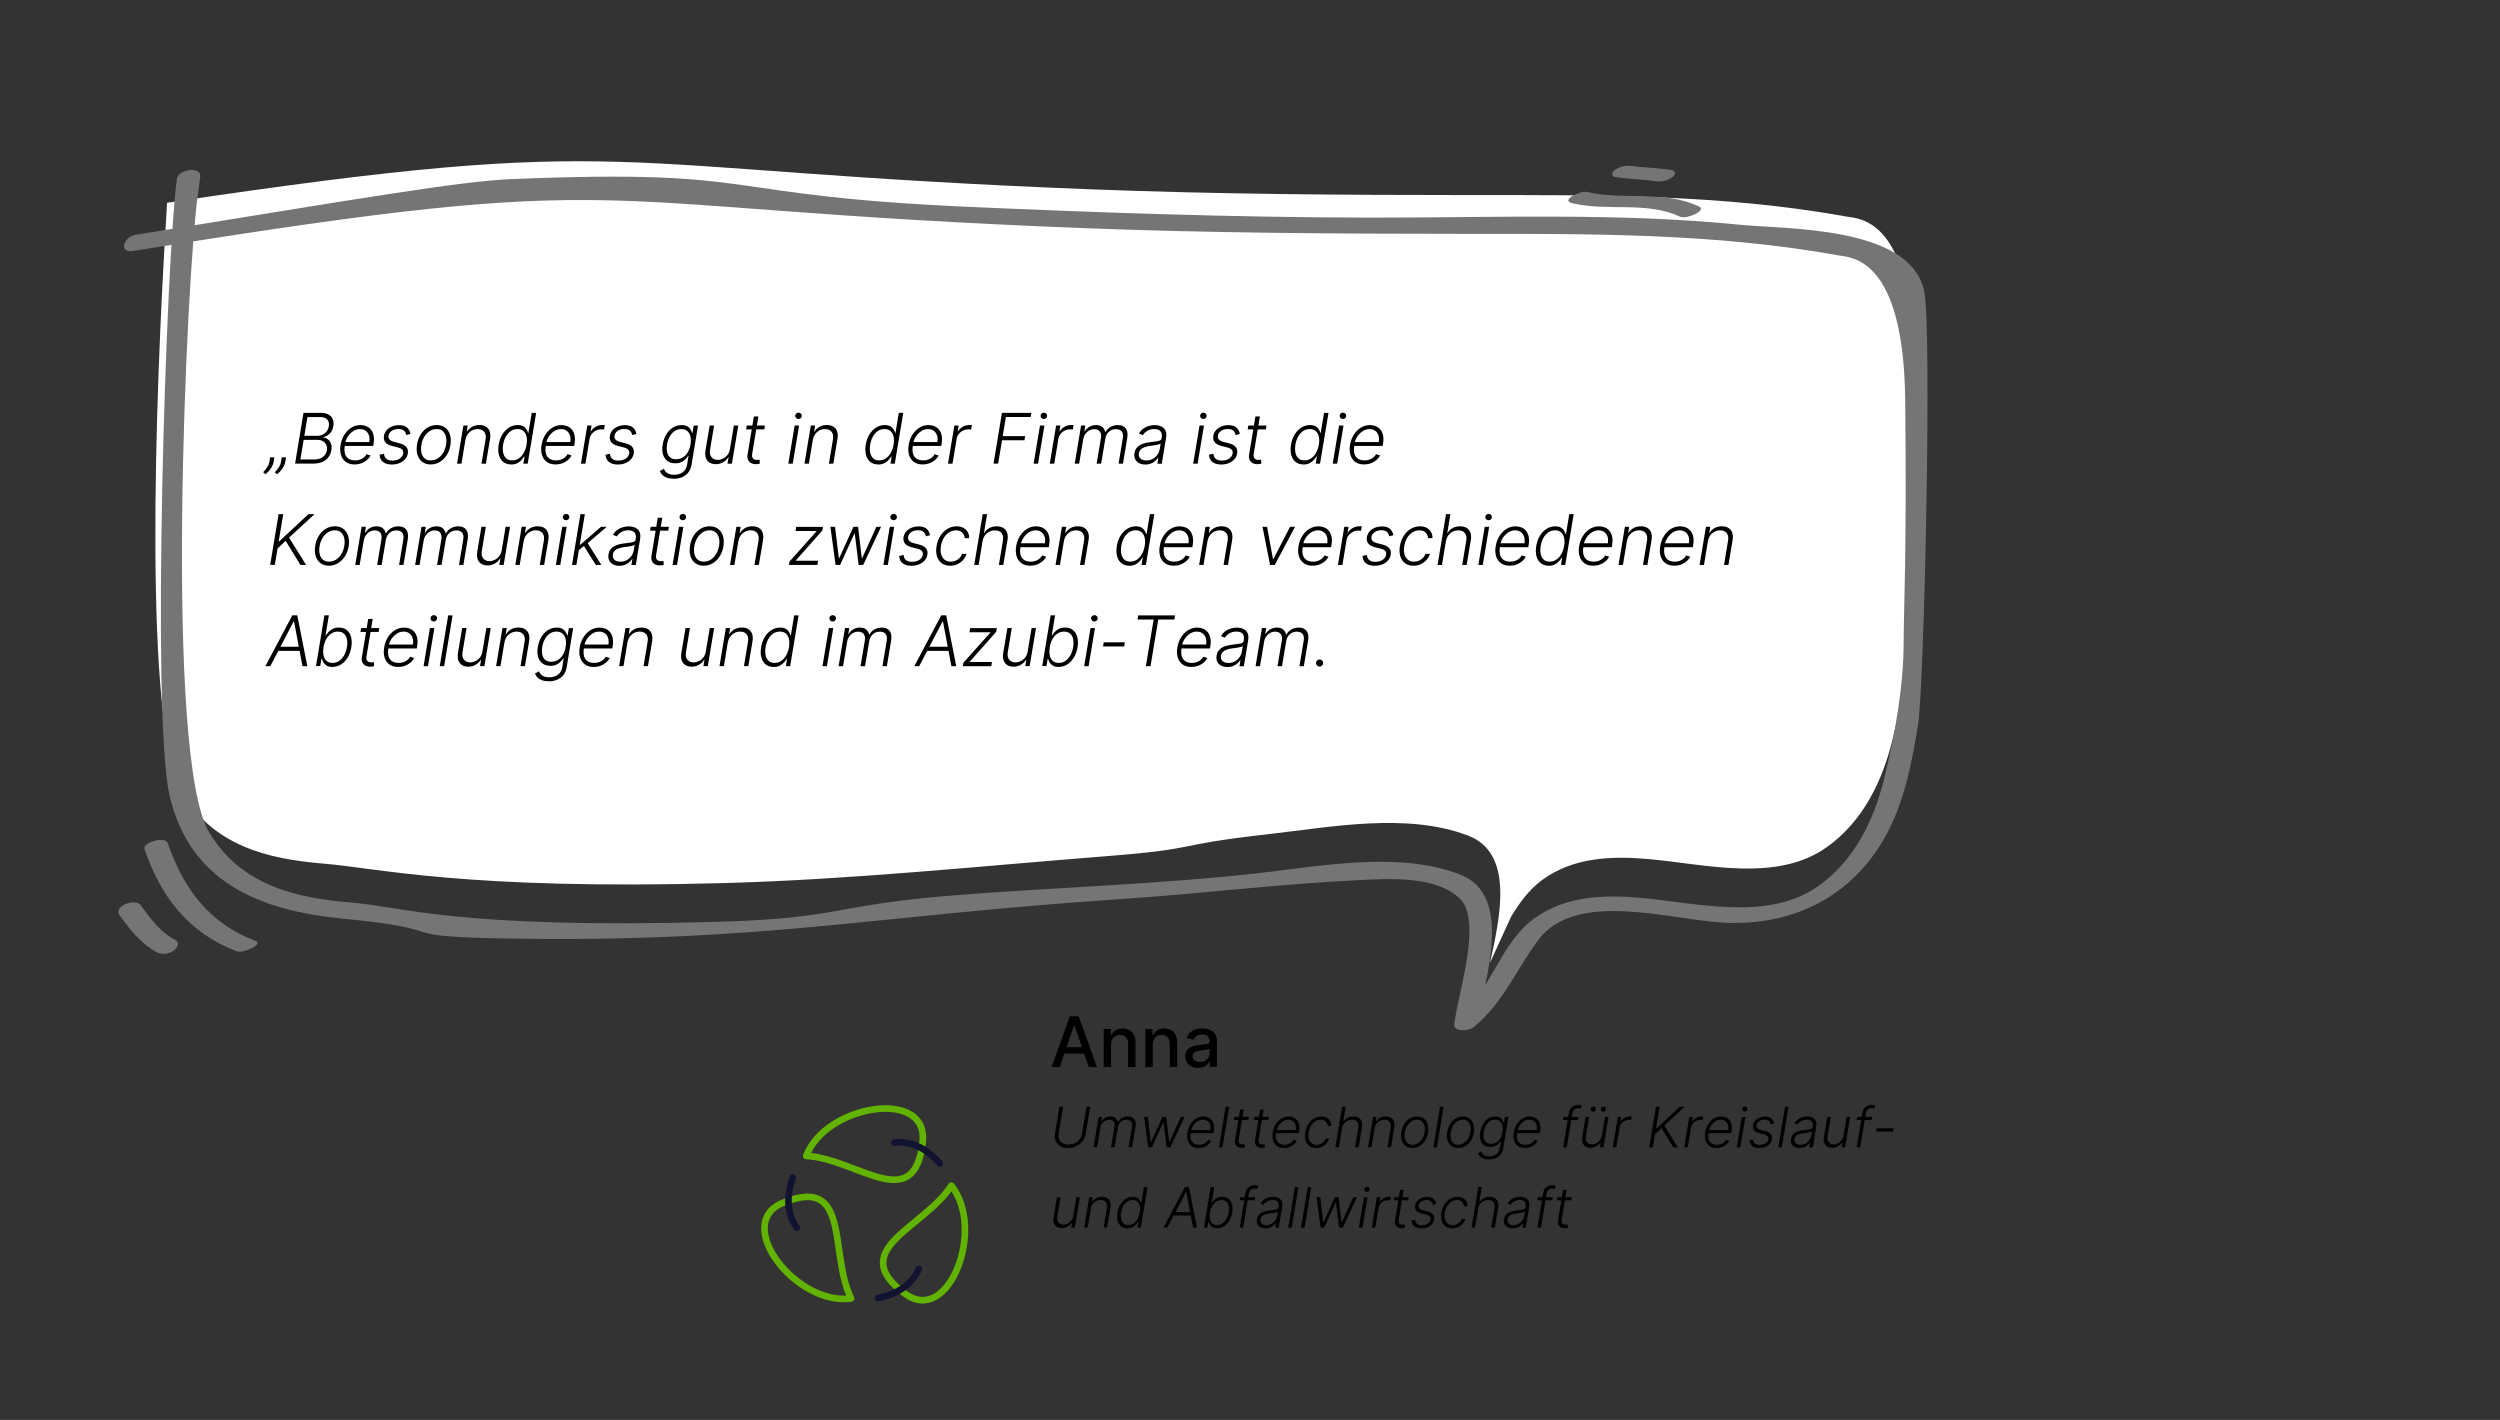 <svg xmlns="http://www.w3.org/2000/svg" id="Ebene_1" data-name="Ebene 1" viewBox="0 0 716 406.67"><rect x="0" y="0" width="716" height="406.67" fill="#333333" stroke="none"/><defs><style>      .cls-1 {        stroke: #62b300;      }      .cls-1, .cls-2 {        fill: none;        stroke-linecap: round;        stroke-linejoin: round;        stroke-width: 1.9px;      }      .cls-3 {        fill: #757575;      }      .cls-4 {        fill: #fff;      }      .cls-2 {        stroke: #121331;      }    </style></defs><g><path class="cls-1" d="M243.75,371.88c-6.39-13.07.04-35.56-19.61-27.35-14.37,6,3.98,29.53,19.61,27.35"></path><path class="cls-2" d="M228.21,351.6s-4.55-5.31-1.12-14.33"></path><path class="cls-1" d="M272.46,339.58c-7.88,12.22-30.4,18.28-13.26,30.95,12.53,9.27,23.18-18.63,13.26-30.95"></path><path class="cls-2" d="M263.14,363.39s-2.2,6.65-11.67,8.35"></path><path class="cls-1" d="M230.9,331.05c14.49.73,30.98,17.28,33.35-3.95,1.73-15.52-27.67-10.82-33.35,3.95"></path><path class="cls-2" d="M256.11,327.25s6.84-1.42,13.04,5.96"></path></g><path class="cls-4" d="M47.84,58.08c137.31-20.57,120.64-9.39,265.06-3.84,35.88,1.38,71.74,1.62,107.64,1.63,36.3,0,72.43-.31,108.29,6.15,3.72.67,18.78.44,19.2,41.62.46,44.67-.44,59.91-.45,69.21-.02,12.74-2.47,26.24-5.46,38.58-2.95,12.2-8.53,23.83-18.98,31.23-14.36,10.18-34.65,4.86-50.73,3.4-10.73-.98-21.88-.59-30.81,6.02-3.73,2.77-6.4,6.46-8.8,10.4l-6.05,13.23c2.78-12.67,7.08-31.27-6.25-36.38-17.58-6.73-39.38-2.44-57.47-.4-28.74,3.24-17.82,4.05-46.65,6.32-36.3,2.86-72.51,6.65-108.93,7.66-74.24,2.06-99.34-4.32-114.68-5.56-16.43-1.33-31.55-5.23-40.48-20.08-11.37-18.89-7.87-113.94-4.6-166.39l.15-2.81Z"></path><g><path class="cls-3" d="M50.65,51.27c-3.08,23.08-7.35,153.33-2.11,176.42,5.7,25.09,26.11,33.12,49.51,35.39,34.21,3.31,11.54,5.13,48.15,5.72,72.07,1.16,103.21-6.53,175.01-11.32,22.56-1.5,45.13-4.32,67.69-5.4,8.77-.42,22.58-1.41,29.37,5.47,5.85,5.93.06,25.09-1.19,32.25-.2,1.09-.39,2.18-.57,3.26-.48,2.8,4.31,2.12,5.53,1.13,8.43-6.87,12.16-16.43,18.52-24.97,10.75-14.43,37.59-5.83,52.78-4.99,20.55,1.15,37.91-7.81,47.4-26.12,4.86-9.39,6.93-20.27,8.59-30.6,1.76-10.92,4.02-113.15,1.75-124.13-3.87-18.73-39.55-17.69-52.82-19.02-35.09-3.52-70.81-1.98-106.04-2.04-38.44-.06-76.83-1.39-115.23-3.1-73.47-3.29-56.96-10.96-130.47-7.93-14.77.61-42.66,5.43-107.62,15.94-3.53.57-5.16,5.36-.65,4.63,149.48-24.17,121.95-12.3,272.27-6.52,35.88,1.38,71.74,1.62,107.64,1.63,36.3,0,72.43-.31,108.29,6.15,3.72.67,18.78.44,19.2,41.62.46,44.67-.44,59.91-.45,69.21-.02,12.74-2.47,26.24-5.46,38.58-2.95,12.2-8.53,23.83-18.98,31.23-14.36,10.18-34.65,4.86-50.73,3.4-10.73-.98-21.88-.59-30.81,6.02-9.66,7.16-12.16,20.55-21.55,28.2,1.84.38,3.69.75,5.53,1.13,2.04-11.87,10.44-36.13-5.08-42.07-17.58-6.73-39.38-2.44-57.47-.4-28.74,3.24-57.82,4.05-86.65,6.32-36.3,2.86-32.51,6.65-68.93,7.66-74.24,2.06-89.34-4.32-104.68-5.56-16.43-1.33-31.55-5.23-40.48-20.08-13.04-21.67-6.52-159.35-3.23-182.83.23-1.61.45-3.23.66-4.84.44-3.26-6.33-2.28-6.71.57h0Z"></path><path class="cls-3" d="M73.16,269.48c-13.25-5.03-20.62-14.93-25.13-28.04-.71-2.07-7.3-.14-6.64,1.78,4.7,13.68,12.63,24,26.42,29.24,1.8.68,7.86-2.03,5.34-2.99h0Z"></path><path class="cls-3" d="M34.22,262.06c2.99,4.18,6.13,8.26,10.77,10.7,1.47.77,3.41.42,4.74-.49.97-.67,1.91-2.31.45-3.07-4.3-2.26-7.08-6.06-9.85-9.92-1.56-2.18-7.94.23-6.11,2.79h0Z"></path><path class="cls-3" d="M450.32,58.21c10.24,2.4,21.16-.66,30.91,3.87,1.73.8,7.84-1.8,5.35-2.96-10.27-4.76-21.39-1.65-32.1-4.15-1.82-.43-7.78,2.41-4.16,3.25h0Z"></path><path class="cls-3" d="M462.92,50.78c3.8.51,7.66.56,11.46,1.15,1.55.24,3.46-.29,4.69-1.26,1.06-.84.78-1.81-.54-2.01-3.79-.58-7.65-.64-11.45-1.15-1.57-.21-3.45.28-4.69,1.26-1.05.83-.8,1.83.54,2.01h0Z"></path></g><g><path d="M303.5,305.61h-2.33l5.23-14.54h2.54l5.23,14.54h-2.33l-4.11-11.9h-.11l-4.12,11.9ZM303.89,299.91h7.56v1.85h-7.56v-1.85Z"></path><path d="M318.22,299.13v6.48h-2.12v-10.91h2.04v1.78h.14c.25-.58.65-1.04,1.18-1.39.54-.35,1.22-.53,2.04-.53.74,0,1.39.16,1.95.46.56.31.99.77,1.3,1.38.31.61.46,1.37.46,2.27v6.94h-2.12v-6.68c0-.79-.21-1.41-.62-1.86-.41-.45-.98-.67-1.7-.67-.49,0-.93.11-1.31.32-.38.21-.68.52-.9.93-.22.41-.33.9-.33,1.48Z"></path><path d="M330.16,299.13v6.48h-2.12v-10.91h2.04v1.78h.14c.25-.58.65-1.04,1.18-1.39.54-.35,1.22-.53,2.04-.53.74,0,1.39.16,1.95.46.56.31.99.77,1.3,1.38.31.61.46,1.37.46,2.27v6.94h-2.12v-6.68c0-.79-.21-1.41-.62-1.86-.41-.45-.98-.67-1.7-.67-.49,0-.93.11-1.31.32-.38.21-.68.52-.9.93-.22.41-.33.9-.33,1.48Z"></path><path d="M343.16,305.85c-.69,0-1.32-.13-1.88-.39-.56-.26-1-.63-1.32-1.13-.32-.49-.49-1.1-.49-1.81,0-.62.12-1.12.36-1.52.24-.4.56-.71.96-.95.4-.23.85-.41,1.35-.53s1-.21,1.52-.27c.65-.08,1.18-.14,1.59-.19s.7-.13.89-.25.28-.3.28-.55v-.05c0-.62-.17-1.1-.52-1.44-.35-.34-.87-.51-1.55-.51s-1.28.16-1.69.47c-.41.31-.69.66-.85,1.05l-2-.45c.24-.66.58-1.2,1.04-1.61.46-.41.98-.71,1.58-.9.6-.19,1.22-.28,1.88-.28.44,0,.9.05,1.39.15.49.1.95.29,1.38.56.43.27.78.65,1.05,1.15.27.5.41,1.15.41,1.94v7.24h-2.07v-1.49h-.09c-.14.27-.34.54-.62.81-.27.27-.63.49-1.06.66-.43.18-.95.26-1.55.26ZM343.62,304.15c.59,0,1.09-.12,1.51-.35.42-.23.74-.54.96-.91.22-.38.33-.78.33-1.21v-1.41c-.08.08-.22.15-.44.21-.22.06-.46.12-.73.16-.27.04-.54.08-.8.12-.26.04-.48.06-.65.09-.41.05-.79.14-1.13.26-.34.12-.61.3-.81.53-.2.23-.3.53-.3.91,0,.53.19.92.58,1.19s.88.4,1.48.4Z"></path><path d="M311.18,316.97h1.06l-1.27,7.7c-.13.79-.44,1.5-.91,2.12s-1.07,1.11-1.79,1.47c-.72.36-1.52.54-2.4.54s-1.61-.18-2.21-.54c-.6-.36-1.04-.85-1.3-1.47s-.34-1.33-.21-2.12l1.27-7.7h1.06l-1.27,7.63c-.1.62-.05,1.17.14,1.65.19.48.52.86.97,1.14s1.02.42,1.69.42,1.29-.14,1.84-.42,1.01-.66,1.37-1.14c.36-.48.59-1.03.68-1.65l1.27-7.63Z"></path><path d="M313.19,328.61l1.45-8.73h.98l-.23,1.34h.09c.25-.45.61-.81,1.06-1.07.45-.26.96-.39,1.53-.39s1.07.14,1.41.42.57.67.68,1.16h.07c.27-.49.66-.88,1.15-1.16.5-.28,1.06-.43,1.7-.43.81,0,1.4.26,1.79.77.39.51.5,1.25.34,2.23l-.98,5.85h-1.01l.98-5.85c.11-.69.02-1.21-.27-1.55-.29-.34-.72-.51-1.3-.51-.67,0-1.22.2-1.65.61s-.7.93-.8,1.56l-.96,5.74h-1.03l.99-5.94c.09-.59.01-1.07-.25-1.43-.26-.36-.69-.54-1.29-.54-.4,0-.78.1-1.14.3-.36.2-.66.47-.9.82-.24.35-.4.75-.47,1.2l-.93,5.59h-1.01Z"></path><path d="M328.85,328.61l-1.18-8.73h1.06l.87,7.2h.07l3.26-7.2h1.07l.85,7.18h.08l3.27-7.18h1.07l-4.09,8.73h-1.05l-.89-7.15h-.11l-3.25,7.15h-1.05Z"></path><path d="M343.3,328.79c-.81,0-1.49-.19-2.02-.57s-.9-.91-1.11-1.59c-.21-.68-.24-1.46-.1-2.34.15-.88.44-1.66.88-2.34s.97-1.22,1.61-1.61c.64-.39,1.33-.58,2.09-.58.47,0,.92.09,1.33.26.41.17.76.44,1.05.79s.5.8.61,1.33.11,1.17,0,1.9l-.09.5h-6.82l.14-.89h5.78c.1-.56.07-1.07-.07-1.51-.15-.45-.4-.8-.75-1.07-.35-.26-.79-.39-1.32-.39s-1.04.15-1.51.45c-.47.3-.88.69-1.2,1.17s-.54.99-.64,1.52l-.11.68c-.12.73-.1,1.35.05,1.85.15.5.42.88.82,1.13.4.25.91.38,1.53.38.42,0,.79-.06,1.13-.19.34-.13.63-.3.88-.52s.45-.46.6-.72l.9.31c-.19.37-.47.71-.82,1.02-.35.31-.77.56-1.24.75-.48.19-1.01.28-1.6.28Z"></path><path d="M352.04,316.97l-1.93,11.64h-1.01l1.93-11.64h1.01Z"></path><path d="M357.67,319.88l-.14.88h-4.16l.14-.88h4.16ZM355.15,317.79h1.02l-1.41,8.54c-.06.36-.05.65.05.86.09.21.23.35.42.44s.4.13.63.13c.13,0,.24,0,.34-.03.1-.02.18-.04.26-.05l.07.92c-.11.04-.24.07-.39.11s-.33.05-.55.05c-.37,0-.71-.08-1.03-.24s-.55-.41-.72-.73c-.16-.32-.21-.72-.13-1.2l1.45-8.78Z"></path><path d="M363.4,319.88l-.14.88h-4.16l.14-.88h4.16ZM360.88,317.79h1.02l-1.41,8.54c-.06.36-.05.65.05.86.09.21.23.35.42.44s.4.13.63.13c.13,0,.24,0,.34-.03.1-.02.18-.04.26-.05l.07.92c-.11.04-.24.07-.39.11s-.33.05-.55.05c-.37,0-.71-.08-1.03-.24s-.55-.41-.72-.73c-.16-.32-.21-.72-.13-1.2l1.45-8.78Z"></path><path d="M367.75,328.79c-.81,0-1.49-.19-2.02-.57s-.9-.91-1.11-1.59c-.21-.68-.24-1.46-.1-2.34.15-.88.44-1.66.88-2.34s.97-1.22,1.61-1.61c.64-.39,1.33-.58,2.09-.58.47,0,.92.09,1.33.26.41.17.76.44,1.05.79s.5.8.61,1.33.11,1.17,0,1.9l-.09.5h-6.82l.14-.89h5.78c.1-.56.07-1.07-.07-1.51-.15-.45-.4-.8-.75-1.07-.35-.26-.79-.39-1.32-.39s-1.04.15-1.51.45c-.47.3-.88.69-1.2,1.17s-.54.99-.64,1.52l-.11.68c-.12.73-.1,1.35.05,1.85.15.5.42.88.82,1.13.4.25.91.38,1.53.38.42,0,.79-.06,1.13-.19.34-.13.63-.3.88-.52s.45-.46.6-.72l.9.31c-.19.37-.47.71-.82,1.02-.35.31-.77.56-1.24.75-.48.19-1.01.28-1.6.28Z"></path><path d="M376.93,328.79c-.79,0-1.44-.19-1.95-.58-.51-.39-.87-.92-1.07-1.6-.2-.68-.23-1.45-.09-2.32.14-.88.43-1.66.87-2.34.44-.68.97-1.21,1.62-1.6.64-.39,1.34-.58,2.1-.58.59,0,1.1.11,1.53.34.43.22.77.54,1.01.95.24.41.35.88.34,1.42h-1.02c-.02-.5-.2-.92-.55-1.27s-.82-.52-1.44-.52c-.56,0-1.08.15-1.57.45-.48.3-.89.72-1.22,1.26-.33.54-.55,1.16-.67,1.86-.12.71-.1,1.33.04,1.88.14.54.4.97.77,1.28s.85.46,1.42.46c.39,0,.76-.07,1.1-.22s.65-.35.92-.62.47-.59.6-.96h1.02c-.17.53-.43,1-.8,1.41-.37.41-.8.73-1.31.97-.51.23-1.06.35-1.67.35Z"></path><path d="M384.36,323.15l-.9,5.45h-1.01l1.93-11.64h1.01l-.7,4.28h.09c.27-.46.65-.82,1.12-1.08.48-.27,1.05-.4,1.71-.4.59,0,1.08.12,1.49.36.41.24.7.6.87,1.07s.2,1.06.09,1.75l-.95,5.65h-1.02l.93-5.59c.12-.72.01-1.29-.32-1.7-.33-.42-.83-.62-1.5-.62-.47,0-.9.1-1.3.29s-.74.48-1.01.85c-.27.37-.46.81-.54,1.32Z"></path><path d="M393.7,323.15l-.9,5.45h-1.01l1.45-8.73h.98l-.23,1.37h.09c.27-.45.65-.81,1.13-1.08.48-.27,1.04-.41,1.68-.41.58,0,1.08.12,1.48.37.4.25.69.6.86,1.08s.2,1.05.09,1.74l-.95,5.65h-1.01l.93-5.59c.12-.71.01-1.28-.31-1.7-.32-.42-.82-.63-1.49-.63-.46,0-.89.1-1.28.29s-.72.48-.99.85-.45.81-.53,1.32Z"></path><path d="M404.49,328.79c-.77,0-1.41-.19-1.93-.58-.52-.39-.89-.93-1.11-1.61s-.25-1.48-.11-2.38c.14-.88.43-1.66.86-2.33.43-.67.96-1.19,1.59-1.56.63-.37,1.32-.56,2.05-.56s1.41.2,1.93.59c.52.39.89.93,1.11,1.62s.25,1.49.11,2.39c-.14.88-.43,1.65-.86,2.31-.43.67-.96,1.18-1.59,1.56s-1.31.56-2.05.56ZM404.5,327.86c.62,0,1.17-.17,1.66-.5s.89-.77,1.21-1.33c.32-.55.53-1.16.64-1.83.11-.64.1-1.23-.03-1.76s-.37-.96-.72-1.28c-.36-.32-.83-.48-1.42-.48s-1.17.17-1.66.5c-.49.33-.9.78-1.21,1.34s-.53,1.17-.63,1.83c-.11.64-.1,1.23.03,1.76s.36.96.72,1.27c.36.32.83.48,1.42.48Z"></path><path d="M413.45,316.97l-1.93,11.64h-1.01l1.93-11.64h1.01Z"></path><path d="M417.62,328.79c-.77,0-1.41-.19-1.93-.58-.52-.39-.89-.93-1.11-1.61s-.25-1.48-.11-2.38c.14-.88.43-1.66.86-2.33.43-.67.96-1.19,1.59-1.56.63-.37,1.32-.56,2.05-.56s1.41.2,1.93.59c.52.39.89.93,1.11,1.62s.25,1.49.11,2.39c-.14.88-.43,1.65-.86,2.31-.43.67-.96,1.18-1.59,1.56s-1.31.56-2.05.56ZM417.63,327.86c.62,0,1.17-.17,1.66-.5s.89-.77,1.21-1.33c.32-.55.53-1.16.64-1.83.11-.64.1-1.23-.03-1.76s-.37-.96-.72-1.28c-.36-.32-.83-.48-1.42-.48s-1.17.17-1.66.5c-.49.33-.9.78-1.21,1.34s-.53,1.17-.63,1.83c-.11.64-.1,1.23.03,1.76s.36.96.72,1.27c.36.32.83.48,1.42.48Z"></path><path d="M426.43,332.06c-.59,0-1.1-.08-1.53-.23-.42-.15-.77-.36-1.03-.63-.27-.26-.46-.56-.57-.89l.92-.54c.09.22.21.44.38.65s.41.39.72.53c.31.14.72.21,1.22.21.77,0,1.43-.19,1.98-.58.55-.39.9-.99,1.03-1.8l.31-1.97h-.09c-.16.26-.36.53-.63.79-.26.26-.59.48-.97.66-.38.17-.83.26-1.36.26-.7,0-1.29-.17-1.77-.52-.48-.34-.83-.84-1.03-1.48-.2-.64-.23-1.41-.08-2.3.14-.88.42-1.66.83-2.33.41-.67.92-1.19,1.52-1.57.6-.38,1.27-.56,1.99-.56.53,0,.96.09,1.28.28s.57.42.73.7c.17.28.29.55.37.81h.1l.27-1.66h.99l-1.48,8.95c-.12.74-.38,1.35-.77,1.82-.39.48-.88.83-1.45,1.06-.58.23-1.21.34-1.9.34ZM427.04,327.59c.56,0,1.06-.14,1.51-.41s.83-.66,1.13-1.17c.31-.51.52-1.11.63-1.81.11-.68.11-1.29-.02-1.82s-.36-.94-.71-1.25c-.35-.3-.81-.46-1.38-.46s-1.1.16-1.55.47-.82.74-1.11,1.27c-.29.53-.49,1.13-.59,1.78-.11.67-.11,1.25,0,1.76.12.51.35.91.69,1.19.34.29.81.43,1.39.43Z"></path><path d="M436.76,328.79c-.81,0-1.49-.19-2.02-.57s-.9-.91-1.11-1.59c-.21-.68-.24-1.46-.1-2.34.15-.88.44-1.66.88-2.34s.97-1.22,1.61-1.61c.64-.39,1.33-.58,2.09-.58.47,0,.92.09,1.33.26.41.17.76.44,1.05.79s.5.8.61,1.33.11,1.17,0,1.9l-.09.5h-6.82l.14-.89h5.78c.1-.56.07-1.07-.07-1.51-.15-.45-.4-.8-.75-1.07-.35-.26-.79-.39-1.32-.39s-1.04.15-1.51.45c-.47.3-.88.69-1.2,1.17s-.54.99-.64,1.52l-.11.68c-.12.73-.1,1.35.05,1.85.15.5.42.88.82,1.13.4.25.91.38,1.53.38.42,0,.79-.06,1.13-.19.34-.13.63-.3.88-.52s.45-.46.6-.72l.9.31c-.19.37-.47.71-.82,1.02-.35.31-.77.56-1.24.75-.48.19-1.01.28-1.6.28Z"></path><path d="M452.1,319.88l-.14.88h-4.29l.14-.88h4.29ZM447.7,328.61l1.66-10.01c.08-.47.25-.87.52-1.19.27-.32.6-.57.97-.73.38-.17.77-.25,1.16-.25.27,0,.48.02.65.07.17.04.3.08.39.12l-.43.89c-.08-.02-.17-.04-.27-.07-.1-.03-.24-.05-.41-.05-.44,0-.8.12-1.08.37-.28.25-.46.6-.54,1.06l-1.62,9.79h-1.01Z"></path><path d="M458.77,325.27l.9-5.39h1.01l-1.45,8.73h-1.01l.24-1.45h-.08c-.27.45-.66.82-1.16,1.12-.5.3-1.07.45-1.71.45-.56,0-1.03-.12-1.42-.37-.39-.24-.67-.6-.84-1.08-.17-.47-.19-1.05-.08-1.74l.95-5.65h1.01l-.93,5.59c-.11.68,0,1.23.33,1.64.33.42.81.62,1.44.62.39,0,.79-.09,1.18-.28.39-.19.74-.47,1.03-.83.29-.37.48-.82.57-1.35ZM456.26,318.38c-.2,0-.37-.08-.51-.24-.13-.16-.18-.35-.15-.56.03-.19.12-.35.28-.47s.32-.18.49-.18c.23,0,.41.08.53.23.13.15.18.34.14.57-.03.17-.11.33-.26.46-.15.13-.32.2-.52.2ZM459.16,318.38c-.2,0-.38-.08-.51-.24s-.19-.35-.15-.56c.03-.19.13-.35.28-.47.15-.12.31-.18.49-.18.23,0,.41.08.54.23.13.15.18.34.14.57-.03.18-.12.33-.26.46s-.32.19-.52.19Z"></path><path d="M461.9,328.61l1.45-8.73h.98l-.23,1.34h.07c.24-.44.6-.79,1.09-1.07.48-.27,1-.41,1.55-.41.09,0,.18,0,.28,0,.1,0,.18,0,.26.01l-.18,1.03s-.12-.02-.24-.03c-.11-.01-.24-.02-.37-.02-.45,0-.87.1-1.26.29-.38.19-.71.46-.97.79-.26.34-.43.72-.5,1.15l-.93,5.64h-1.01Z"></path><path d="M472.33,328.61l1.93-11.64h1.06l-1.04,6.27h.1l6.72-6.27h1.4l-5.86,5.38,3.9,6.26h-1.3l-3.39-5.52-1.84,1.74-.64,3.78h-1.06Z"></path><path d="M482.36,328.61l1.45-8.73h.98l-.23,1.34h.07c.24-.44.6-.79,1.09-1.07.48-.27,1-.41,1.55-.41.09,0,.18,0,.28,0,.1,0,.18,0,.26.01l-.18,1.03s-.12-.02-.24-.03c-.11-.01-.24-.02-.37-.02-.45,0-.87.1-1.26.29-.38.19-.71.46-.97.79-.26.34-.43.72-.5,1.15l-.93,5.64h-1.01Z"></path><path d="M491.59,328.79c-.81,0-1.49-.19-2.02-.57s-.9-.91-1.11-1.59c-.21-.68-.24-1.46-.1-2.34.15-.88.44-1.66.88-2.34s.97-1.22,1.61-1.61c.64-.39,1.33-.58,2.09-.58.47,0,.92.09,1.33.26.41.17.76.44,1.05.79s.5.8.61,1.33.11,1.17,0,1.9l-.09.5h-6.82l.14-.89h5.78c.1-.56.07-1.07-.07-1.51-.15-.45-.4-.8-.75-1.07-.35-.26-.79-.39-1.32-.39s-1.04.15-1.51.45c-.47.3-.88.69-1.2,1.17s-.54.99-.64,1.52l-.11.68c-.12.73-.1,1.35.05,1.85.15.5.42.88.82,1.13.4.25.91.38,1.53.38.42,0,.79-.06,1.13-.19.34-.13.63-.3.88-.52s.45-.46.6-.72l.9.31c-.19.37-.47.71-.82,1.02-.35.31-.77.56-1.24.75-.48.19-1.01.28-1.6.28Z"></path><path d="M497.4,328.61l1.45-8.73h1.02l-1.45,8.73h-1.02ZM499.73,318.36c-.21,0-.39-.07-.54-.22-.15-.14-.22-.32-.21-.52,0-.2.08-.37.23-.51.15-.14.33-.21.53-.21.21,0,.39.07.54.22.15.15.22.32.21.53,0,.2-.09.36-.24.5-.15.14-.33.21-.53.21Z"></path><path d="M508.1,321.8l-.97.26c-.05-.26-.14-.5-.27-.71-.13-.21-.32-.38-.56-.5-.24-.12-.56-.18-.95-.18-.6,0-1.11.14-1.54.43s-.68.65-.75,1.1c-.06.37.02.67.24.9.22.23.58.42,1.1.55l1.27.32c.7.18,1.2.47,1.51.86.3.39.41.88.31,1.46-.08.49-.29.93-.62,1.31-.34.38-.76.68-1.28.89-.52.22-1.1.32-1.74.32-.86,0-1.53-.19-2.02-.58-.49-.39-.75-.94-.79-1.67l1.02-.23c.03.51.21.91.53,1.17.32.27.78.4,1.38.4.67,0,1.24-.15,1.7-.46.46-.3.72-.69.79-1.14.06-.35,0-.65-.2-.88-.19-.23-.52-.41-.99-.52l-1.36-.34c-.73-.19-1.25-.48-1.55-.87-.3-.4-.4-.89-.3-1.47.08-.48.28-.9.6-1.26.32-.36.73-.65,1.22-.86.49-.21,1.03-.31,1.61-.31.8,0,1.41.18,1.83.54s.68.86.8,1.49Z"></path><path d="M512.24,316.97l-1.93,11.64h-1.01l1.93-11.64h1.01Z"></path><path d="M515.4,328.81c-.53,0-.99-.1-1.39-.31-.4-.21-.7-.51-.9-.9-.2-.39-.25-.87-.16-1.43.08-.43.22-.79.43-1.09.21-.29.48-.54.81-.73.33-.19.71-.34,1.14-.45.43-.11.89-.19,1.39-.25.5-.06.92-.11,1.26-.16.35-.05.62-.12.81-.22.2-.1.31-.26.35-.47l.03-.2c.1-.59,0-1.06-.27-1.4s-.75-.52-1.41-.52c-.62,0-1.17.14-1.63.42-.46.28-.8.6-1.03.97l-.89-.35c.27-.48.61-.86,1-1.15.4-.29.82-.49,1.28-.62s.9-.19,1.35-.19c.33,0,.67.04,1.02.13.35.09.66.24.93.45.27.21.48.51.6.89s.14.86.05,1.45l-.98,5.93h-1.01l.23-1.38h-.06c-.16.26-.38.51-.66.75-.28.24-.61.44-1,.6s-.82.23-1.3.23ZM515.65,327.88c.54,0,1.03-.12,1.46-.36s.8-.56,1.08-.95c.28-.4.46-.83.54-1.31l.22-1.26c-.09.07-.22.14-.41.19-.19.06-.4.11-.63.15-.23.04-.47.08-.7.11s-.44.06-.62.08c-.5.06-.94.16-1.31.28-.37.13-.67.31-.9.53-.23.22-.37.51-.42.87-.09.53.03.94.35,1.23.32.29.77.44,1.34.44Z"></path><path d="M527.98,325.27l.9-5.39h1.01l-1.45,8.73h-1.01l.24-1.45h-.08c-.27.45-.66.82-1.16,1.12-.5.3-1.07.45-1.71.45-.56,0-1.03-.12-1.42-.37-.39-.24-.67-.6-.84-1.08-.17-.47-.19-1.05-.08-1.74l.95-5.65h1.01l-.93,5.59c-.11.68,0,1.23.33,1.64.33.42.81.62,1.44.62.39,0,.79-.09,1.18-.28.39-.19.74-.47,1.03-.83.29-.37.48-.82.57-1.35Z"></path><path d="M536.16,319.88l-.14.88h-4.29l.14-.88h4.29ZM531.75,328.61l1.66-10.01c.08-.47.25-.87.52-1.19.27-.32.6-.57.97-.73.38-.17.77-.25,1.16-.25.27,0,.48.02.65.07.17.04.3.08.39.12l-.43.89c-.08-.02-.17-.04-.27-.07-.1-.03-.24-.05-.41-.05-.44,0-.8.12-1.08.37-.28.25-.46.6-.54,1.06l-1.62,9.79h-1.01Z"></path><path d="M542.34,323.14l-.16.96h-4.84l.16-.96h4.84Z"></path><path d="M307.37,348.27l.9-5.39h1.01l-1.45,8.73h-1.01l.24-1.45h-.08c-.27.45-.66.82-1.16,1.12-.5.3-1.07.45-1.71.45-.56,0-1.03-.12-1.42-.37-.39-.24-.67-.6-.84-1.08-.17-.47-.19-1.05-.08-1.74l.95-5.65h1.01l-.93,5.59c-.11.68,0,1.23.33,1.64.33.42.81.62,1.44.62.39,0,.79-.09,1.18-.28.39-.19.74-.47,1.03-.83.29-.37.48-.82.57-1.35Z"></path><path d="M312.42,346.15l-.9,5.45h-1.01l1.45-8.73h.98l-.23,1.37h.09c.27-.45.65-.81,1.13-1.08.48-.27,1.04-.41,1.68-.41.58,0,1.08.12,1.48.37.4.25.69.6.86,1.08s.2,1.05.09,1.74l-.95,5.65h-1.01l.93-5.59c.12-.71.01-1.28-.31-1.7-.32-.42-.82-.63-1.49-.63-.46,0-.89.1-1.28.29s-.72.48-.99.85-.45.81-.53,1.32Z"></path><path d="M322.9,351.79c-.72,0-1.31-.19-1.79-.57-.48-.38-.81-.91-1-1.59-.19-.68-.21-1.47-.06-2.37.15-.9.43-1.68.85-2.36.42-.68.92-1.2,1.53-1.58.6-.38,1.26-.57,1.98-.57.53,0,.96.09,1.28.28.32.19.56.42.73.7s.29.55.36.81h.09l.76-4.57h1.02l-1.93,11.64h-.99l.27-1.62h-.12c-.16.27-.37.54-.63.82s-.59.51-.97.7c-.38.19-.84.28-1.37.28ZM323.12,350.86c.56,0,1.07-.15,1.53-.46s.84-.74,1.15-1.28c.31-.54.52-1.17.64-1.87.12-.7.11-1.31,0-1.85s-.36-.96-.71-1.26c-.35-.3-.81-.46-1.38-.46s-1.09.16-1.55.47c-.45.32-.82.74-1.12,1.28s-.5,1.14-.6,1.81c-.11.68-.12,1.29,0,1.83s.33.98.67,1.3c.34.32.8.48,1.38.48Z"></path><path d="M334.32,351.61h-1.11l6.16-11.64h1.14l2.3,11.64h-1.11l-1.94-10.26h-.08l-5.36,10.26ZM335.87,347.15h5.77l-.16.95h-5.77l.16-.95Z"></path><path d="M344.81,351.61l1.93-11.64h1.02l-.75,4.57h.09c.16-.26.36-.53.62-.81.26-.28.58-.51.96-.7.38-.19.84-.28,1.38-.28.72,0,1.31.19,1.79.57.48.38.81.9,1,1.58.19.68.21,1.46.06,2.36-.15.9-.43,1.69-.84,2.37-.41.68-.92,1.21-1.53,1.59s-1.26.57-1.97.57c-.53,0-.96-.09-1.28-.28-.32-.19-.57-.42-.74-.7s-.29-.55-.37-.82h-.12l-.27,1.62h-.98ZM346.53,347.25c-.11.7-.11,1.33,0,1.87.12.54.34.97.69,1.28s.8.46,1.36.46,1.1-.16,1.55-.48c.46-.32.84-.75,1.14-1.3.3-.55.51-1.16.62-1.83.11-.67.11-1.27,0-1.81s-.34-.96-.69-1.28-.81-.47-1.39-.47-1.08.15-1.53.46c-.45.31-.83.73-1.13,1.26-.3.54-.51,1.15-.62,1.85Z"></path><path d="M359.45,342.88l-.14.88h-4.29l.14-.88h4.29ZM355.05,351.61l1.66-10.01c.08-.47.25-.87.52-1.19.27-.32.6-.57.97-.73.38-.17.77-.25,1.16-.25.27,0,.48.02.65.07.17.04.3.08.39.12l-.43.89c-.08-.02-.17-.04-.27-.07-.1-.03-.24-.05-.41-.05-.44,0-.8.12-1.08.37-.28.25-.46.6-.54,1.06l-1.62,9.79h-1.01Z"></path><path d="M362.44,351.81c-.53,0-.99-.1-1.39-.31-.4-.21-.7-.51-.9-.9-.2-.39-.25-.87-.16-1.43.08-.43.22-.79.43-1.09.21-.29.48-.54.81-.73.33-.19.71-.34,1.14-.45.43-.11.89-.19,1.39-.25.5-.06.92-.11,1.26-.16.35-.05.62-.12.81-.22.2-.1.31-.26.35-.47l.03-.2c.1-.59,0-1.06-.27-1.4s-.75-.52-1.41-.52c-.62,0-1.17.14-1.63.42-.46.28-.8.6-1.03.97l-.89-.35c.27-.48.61-.86,1-1.15.4-.29.82-.49,1.28-.62s.9-.19,1.35-.19c.33,0,.67.04,1.02.13.35.09.66.24.93.45.27.21.48.51.6.89s.14.86.05,1.45l-.98,5.93h-1.01l.23-1.38h-.06c-.16.26-.38.51-.66.75-.28.24-.61.44-1,.6s-.82.23-1.3.23ZM362.69,350.88c.54,0,1.03-.12,1.46-.36s.8-.56,1.08-.95c.28-.4.46-.83.54-1.31l.22-1.26c-.09.07-.22.14-.41.19-.19.06-.4.11-.63.15-.23.04-.47.08-.7.11s-.44.06-.62.08c-.5.06-.94.16-1.31.28-.37.13-.67.31-.9.53-.23.22-.37.51-.42.87-.09.53.03.94.35,1.23.32.29.77.44,1.34.44Z"></path><path d="M371.87,339.97l-1.93,11.64h-1.01l1.93-11.64h1.01Z"></path><path d="M375.55,339.97l-1.93,11.64h-1.01l1.93-11.64h1.01Z"></path><path d="M378.23,351.61l-1.18-8.73h1.06l.87,7.2h.07l3.26-7.2h1.07l.85,7.18h.08l3.27-7.18h1.07l-4.09,8.73h-1.05l-.89-7.15h-.11l-3.25,7.15h-1.05Z"></path><path d="M389.18,351.61l1.45-8.73h1.02l-1.45,8.73h-1.02ZM391.51,341.36c-.21,0-.39-.07-.54-.22-.15-.14-.22-.32-.21-.52,0-.2.08-.37.23-.51.15-.14.33-.21.53-.21.21,0,.39.07.54.22.15.15.22.32.21.53,0,.2-.09.36-.24.5-.15.14-.33.21-.53.21Z"></path><path d="M392.88,351.61l1.45-8.73h.98l-.23,1.34h.07c.24-.44.6-.79,1.09-1.07.48-.27,1-.41,1.55-.41.09,0,.18,0,.28,0,.1,0,.18,0,.26.01l-.18,1.03s-.12-.02-.24-.03c-.11-.01-.24-.02-.37-.02-.45,0-.87.1-1.26.29-.38.19-.71.46-.97.79-.26.34-.43.72-.5,1.15l-.93,5.64h-1.01Z"></path><path d="M403.49,342.88l-.14.88h-4.16l.14-.88h4.16ZM400.97,340.79h1.02l-1.41,8.54c-.06.36-.05.65.05.86.09.21.23.35.42.44s.4.13.63.13c.13,0,.24,0,.34-.03.1-.02.18-.04.26-.05l.07.92c-.11.04-.24.07-.39.11s-.33.05-.55.05c-.37,0-.71-.08-1.03-.24s-.55-.41-.72-.73c-.16-.32-.21-.72-.13-1.2l1.45-8.78Z"></path><path d="M411.33,344.8l-.97.26c-.05-.26-.14-.5-.27-.71-.13-.21-.32-.38-.56-.5-.24-.12-.56-.18-.95-.18-.6,0-1.11.14-1.54.43s-.68.65-.75,1.1c-.06.37.02.67.24.9.22.23.58.42,1.1.55l1.27.32c.7.18,1.2.47,1.51.86.3.39.41.88.31,1.46-.08.49-.29.93-.62,1.31-.34.38-.76.68-1.28.89-.52.22-1.1.32-1.74.32-.86,0-1.53-.19-2.02-.58-.49-.39-.75-.94-.79-1.67l1.02-.23c.03.51.21.91.53,1.17.32.27.78.4,1.38.4.67,0,1.24-.15,1.7-.46.46-.3.72-.69.79-1.14.06-.35,0-.65-.2-.88-.19-.23-.52-.41-.99-.52l-1.36-.34c-.73-.19-1.25-.48-1.55-.87-.3-.4-.4-.89-.3-1.47.08-.48.28-.9.6-1.26.32-.36.73-.65,1.22-.86.49-.21,1.03-.31,1.61-.31.8,0,1.41.18,1.83.54s.68.86.8,1.49Z"></path><path d="M415.92,351.79c-.79,0-1.44-.19-1.95-.58-.51-.39-.87-.92-1.07-1.6-.2-.68-.23-1.45-.09-2.32.14-.88.43-1.66.87-2.34.44-.68.97-1.21,1.62-1.6.64-.39,1.34-.58,2.1-.58.59,0,1.1.11,1.53.34.43.22.77.54,1.01.95.24.41.35.88.34,1.42h-1.02c-.02-.5-.2-.92-.55-1.27s-.82-.52-1.44-.52c-.56,0-1.08.15-1.57.45-.48.3-.89.72-1.22,1.26-.33.54-.55,1.16-.67,1.86-.12.71-.1,1.33.04,1.88.14.54.4.97.77,1.28s.85.46,1.42.46c.39,0,.76-.07,1.1-.22s.65-.35.92-.62.47-.59.6-.96h1.02c-.17.53-.43,1-.8,1.41-.37.41-.8.73-1.31.97-.51.23-1.06.35-1.67.35Z"></path><path d="M423.36,346.15l-.9,5.45h-1.01l1.93-11.64h1.01l-.7,4.28h.09c.27-.46.65-.82,1.12-1.08.48-.27,1.05-.4,1.71-.4.59,0,1.08.12,1.49.36.41.24.7.6.87,1.07s.2,1.06.09,1.75l-.95,5.65h-1.02l.93-5.59c.12-.72.01-1.29-.32-1.7-.33-.42-.83-.62-1.5-.62-.47,0-.9.1-1.3.29s-.74.48-1.01.85c-.27.37-.46.81-.54,1.32Z"></path><path d="M433.19,351.81c-.53,0-.99-.1-1.39-.31-.4-.21-.7-.51-.9-.9-.2-.39-.25-.87-.16-1.43.08-.43.22-.79.43-1.09.21-.29.48-.54.81-.73.33-.19.71-.34,1.14-.45.43-.11.89-.19,1.39-.25.5-.06.92-.11,1.26-.16.35-.05.62-.12.81-.22.2-.1.31-.26.35-.47l.03-.2c.1-.59,0-1.06-.27-1.4s-.75-.52-1.41-.52c-.62,0-1.17.14-1.63.42-.46.28-.8.6-1.03.97l-.89-.35c.27-.48.61-.86,1-1.15.4-.29.82-.49,1.28-.62s.9-.19,1.35-.19c.33,0,.67.04,1.02.13.35.09.66.24.93.45.27.21.48.51.6.89s.14.86.05,1.45l-.98,5.93h-1.01l.23-1.38h-.06c-.16.26-.38.51-.66.75-.28.24-.61.44-1,.6s-.82.23-1.3.23ZM433.45,350.88c.54,0,1.03-.12,1.46-.36s.8-.56,1.08-.95c.28-.4.46-.83.54-1.31l.22-1.26c-.09.07-.22.14-.41.19-.19.06-.4.11-.63.15-.23.04-.47.08-.7.11s-.44.06-.62.08c-.5.06-.94.16-1.31.28-.37.13-.67.31-.9.53-.23.22-.37.51-.42.87-.09.53.03.94.35,1.23.32.29.77.44,1.34.44Z"></path><path d="M444.72,342.88l-.14.88h-4.29l.14-.88h4.29ZM440.32,351.61l1.66-10.01c.08-.47.25-.87.52-1.19.27-.32.6-.57.97-.73.38-.17.77-.25,1.16-.25.27,0,.48.02.65.07.17.04.3.08.39.12l-.43.89c-.08-.02-.17-.04-.27-.07-.1-.03-.24-.05-.41-.05-.44,0-.8.12-1.08.37-.28.25-.46.6-.54,1.06l-1.62,9.79h-1.01Z"></path><path d="M450.18,342.88l-.14.88h-4.16l.14-.88h4.16ZM447.66,340.79h1.02l-1.41,8.54c-.06.36-.05.65.05.86.09.21.23.35.42.44s.4.13.63.13c.13,0,.24,0,.34-.03.1-.02.18-.04.26-.05l.07.92c-.11.04-.24.07-.39.11s-.33.05-.55.05c-.37,0-.71-.08-1.03-.24s-.55-.41-.72-.73c-.16-.32-.21-.72-.13-1.2l1.45-8.78Z"></path></g><g><path d="M78.57,130.97l-.2,1.28c-.06.39-.2.8-.42,1.24-.22.44-.49.86-.83,1.27-.34.41-.72.77-1.14,1.07l-.6-.6c.42-.42.8-.88,1.13-1.38.33-.51.54-1.03.63-1.57l.22-1.3h1.21ZM81.91,130.97l-.2,1.28c-.06.39-.2.8-.42,1.24-.22.44-.49.86-.83,1.27-.34.41-.72.77-1.14,1.07l-.6-.6c.43-.42.8-.88,1.13-1.38.33-.51.54-1.03.62-1.57l.22-1.3h1.21Z"></path><path d="M84.51,132.79l2.41-14.55h4.91c.95,0,1.71.17,2.29.5.58.33.98.78,1.2,1.36.22.57.27,1.22.14,1.95-.1.61-.29,1.12-.56,1.55-.27.43-.61.78-1,1.04s-.81.46-1.26.58v.11c.44.03.87.2,1.26.49.39.29.69.71.88,1.24.2.53.24,1.17.12,1.9-.12.73-.4,1.39-.82,1.96-.43.58-1,1.03-1.73,1.36-.73.33-1.61.49-2.66.49h-5.18ZM86.04,131.6h3.85c1.12,0,1.99-.25,2.61-.75.62-.5,1-1.12,1.13-1.88.08-.55.03-1.06-.16-1.51-.19-.45-.51-.81-.95-1.08-.44-.26-.99-.4-1.64-.4h-3.91l-.94,5.6ZM87.17,124.82h3.7c.57,0,1.09-.12,1.56-.36s.86-.56,1.17-.98c.31-.42.5-.89.58-1.43.13-.77-.01-1.4-.43-1.88-.42-.49-1.13-.73-2.12-.73h-3.58l-.88,5.38Z"></path><path d="M101.58,133.02c-1.02,0-1.86-.24-2.52-.71-.66-.48-1.13-1.14-1.39-1.98-.27-.85-.31-1.82-.12-2.92.18-1.1.55-2.08,1.09-2.93s1.22-1.52,2.01-2.01,1.67-.73,2.61-.73c.59,0,1.14.11,1.66.32.51.22.95.54,1.32.99.36.44.62,1,.76,1.67s.14,1.46-.01,2.38l-.11.62h-8.52l.18-1.12h7.23c.12-.7.09-1.33-.09-1.89-.19-.56-.5-1-.94-1.33-.44-.33-.99-.49-1.65-.49s-1.3.19-1.89.56c-.59.38-1.09.86-1.51,1.46-.41.6-.68,1.23-.8,1.9l-.14.85c-.15.92-.13,1.69.06,2.32s.53,1.09,1.03,1.41c.5.32,1.13.47,1.91.47.52,0,.99-.08,1.41-.24s.79-.38,1.1-.65c.31-.27.56-.57.75-.9l1.13.39c-.24.46-.58.88-1.02,1.27-.44.39-.96.7-1.56.93-.6.23-1.27.35-2,.35Z"></path><path d="M117.57,124.28l-1.21.32c-.07-.33-.18-.63-.34-.89-.16-.26-.39-.47-.7-.62-.31-.15-.7-.23-1.19-.23-.75,0-1.39.18-1.92.53-.53.36-.84.81-.93,1.37-.08.46.02.83.29,1.13s.73.52,1.37.69l1.59.41c.88.23,1.5.58,1.88,1.07.38.49.51,1.09.38,1.83-.1.62-.36,1.16-.78,1.63-.42.47-.95.84-1.6,1.11-.65.27-1.38.41-2.18.41-1.07,0-1.91-.24-2.52-.72s-.94-1.18-.99-2.09l1.27-.28c.04.64.26,1.13.66,1.46s.98.5,1.72.5c.84,0,1.55-.19,2.12-.57.57-.38.9-.86.99-1.43.08-.44,0-.81-.25-1.1-.24-.29-.65-.51-1.24-.65l-1.7-.43c-.91-.23-1.56-.59-1.94-1.09-.38-.49-.5-1.11-.38-1.84.1-.6.35-1.12.75-1.58.4-.45.91-.81,1.53-1.07.62-.26,1.29-.39,2.02-.39,1,0,1.77.23,2.29.68.52.45.86,1.07,1,1.86Z"></path><path d="M123.37,133.02c-.96,0-1.76-.24-2.42-.73-.65-.48-1.11-1.16-1.38-2.02s-.31-1.85-.13-2.98c.18-1.1.54-2.07,1.07-2.91s1.2-1.49,1.98-1.95c.79-.47,1.64-.7,2.57-.7s1.77.24,2.42.73c.65.49,1.11,1.16,1.39,2.02.27.86.32,1.86.14,2.99-.18,1.09-.54,2.06-1.08,2.89-.54.83-1.2,1.48-1.98,1.95s-1.64.7-2.57.7ZM123.38,131.86c.78,0,1.47-.21,2.08-.62s1.11-.97,1.51-1.66c.4-.69.66-1.45.8-2.29.13-.8.12-1.53-.04-2.2-.16-.67-.46-1.2-.9-1.61-.44-.4-1.04-.6-1.78-.6s-1.46.21-2.07.63c-.62.42-1.12.98-1.52,1.68-.4.7-.66,1.46-.79,2.29-.13.8-.12,1.53.03,2.19.15.66.45,1.19.9,1.59.45.4,1.04.6,1.78.6Z"></path><path d="M133.29,125.97l-1.13,6.82h-1.26l1.82-10.91h1.23l-.28,1.71h.11c.34-.56.81-1.01,1.42-1.35.6-.34,1.31-.51,2.11-.51.73,0,1.35.15,1.85.46.5.3.86.75,1.08,1.35.22.59.25,1.32.11,2.18l-1.19,7.07h-1.26l1.17-6.99c.15-.89.02-1.6-.39-2.12s-1.03-.79-1.86-.79c-.58,0-1.11.12-1.6.37-.49.25-.9.6-1.24,1.06-.34.46-.56,1.01-.67,1.64Z"></path><path d="M146.39,133.02c-.89,0-1.64-.24-2.24-.71-.6-.47-1.01-1.13-1.25-1.98-.24-.85-.26-1.84-.08-2.96.19-1.12.54-2.11,1.06-2.95s1.16-1.5,1.91-1.97c.75-.47,1.58-.71,2.48-.71.67,0,1.2.12,1.6.35.4.23.7.52.91.87s.36.68.45,1.01h.11l.95-5.72h1.27l-2.42,14.55h-1.24l.34-2.02h-.15c-.2.33-.46.67-.79,1.02s-.73.64-1.21.88-1.05.36-1.72.36ZM146.67,131.86c.71,0,1.34-.19,1.91-.58.57-.39,1.05-.92,1.43-1.6.39-.68.65-1.46.8-2.34.15-.87.14-1.64-.01-2.31s-.45-1.2-.88-1.58c-.44-.38-1.01-.57-1.73-.57s-1.37.2-1.93.59c-.56.4-1.03.93-1.4,1.6-.37.67-.62,1.43-.76,2.27-.14.85-.14,1.61,0,2.29.14.68.42,1.22.84,1.62s1,.6,1.72.6Z"></path><path d="M159.14,133.02c-1.02,0-1.86-.24-2.52-.71-.66-.48-1.13-1.14-1.39-1.98-.27-.85-.31-1.82-.12-2.92.18-1.1.55-2.08,1.09-2.93s1.22-1.52,2.01-2.01,1.67-.73,2.61-.73c.59,0,1.14.11,1.66.32.51.22.95.54,1.32.99.36.44.62,1,.76,1.67s.14,1.46-.01,2.38l-.11.62h-8.52l.18-1.12h7.23c.12-.7.09-1.33-.09-1.89-.19-.56-.5-1-.94-1.33-.44-.33-.99-.49-1.65-.49s-1.3.19-1.89.56c-.59.38-1.09.86-1.51,1.46-.41.6-.68,1.23-.8,1.9l-.14.85c-.15.92-.13,1.69.06,2.32s.53,1.09,1.03,1.41c.5.32,1.13.47,1.91.47.52,0,.99-.08,1.41-.24s.79-.38,1.1-.65c.31-.27.56-.57.75-.9l1.13.39c-.24.46-.58.88-1.02,1.27-.44.39-.96.7-1.56.93-.6.23-1.27.35-2,.35Z"></path><path d="M166.38,132.79l1.82-10.91h1.23l-.28,1.68h.09c.3-.55.76-.99,1.36-1.33s1.25-.51,1.94-.51c.11,0,.22,0,.35,0,.12,0,.23,0,.32.02l-.22,1.29c-.06,0-.16-.02-.29-.04-.14-.02-.29-.03-.46-.03-.57,0-1.09.12-1.57.36-.48.24-.88.57-1.21.99s-.54.9-.62,1.44l-1.17,7.05h-1.26Z"></path><path d="M182.28,124.28l-1.21.32c-.07-.33-.18-.63-.34-.89-.16-.26-.39-.47-.7-.62-.31-.15-.7-.23-1.19-.23-.75,0-1.39.18-1.92.53-.53.36-.84.81-.93,1.37-.08.46.02.83.29,1.13s.73.52,1.37.69l1.59.41c.88.23,1.5.58,1.88,1.07.38.49.51,1.09.38,1.83-.1.62-.36,1.16-.78,1.63-.42.47-.95.84-1.6,1.11-.65.27-1.38.41-2.18.41-1.07,0-1.91-.24-2.52-.72s-.94-1.18-.99-2.09l1.27-.28c.04.64.26,1.13.66,1.46s.98.5,1.72.5c.84,0,1.55-.19,2.12-.57.57-.38.9-.86.99-1.43.08-.44,0-.81-.25-1.1-.24-.29-.65-.51-1.24-.65l-1.7-.43c-.91-.23-1.56-.59-1.94-1.09-.38-.49-.5-1.11-.38-1.84.1-.6.35-1.12.75-1.58.4-.45.91-.81,1.53-1.07.62-.26,1.29-.39,2.02-.39,1,0,1.77.23,2.29.68.52.45.86,1.07,1,1.86Z"></path><path d="M192.9,137.11c-.74,0-1.38-.1-1.91-.29s-.96-.45-1.29-.79c-.33-.33-.57-.7-.72-1.11l1.15-.67c.11.27.27.54.48.81.21.26.51.48.9.66.39.17.9.26,1.53.26.96,0,1.79-.24,2.48-.72.69-.48,1.12-1.23,1.29-2.25l.38-2.46h-.11c-.19.33-.46.66-.78.99s-.73.6-1.21.82-1.04.33-1.7.33c-.87,0-1.61-.21-2.21-.65-.6-.43-1.03-1.05-1.29-1.85s-.29-1.76-.1-2.87c.18-1.1.53-2.07,1.04-2.91.51-.84,1.15-1.49,1.9-1.96.75-.47,1.58-.7,2.48-.7.67,0,1.2.12,1.61.35.4.23.71.52.92.87s.36.68.46,1.01h.13l.34-2.08h1.24l-1.85,11.19c-.16.92-.48,1.68-.97,2.28-.49.6-1.09,1.04-1.82,1.33-.72.29-1.52.43-2.37.43ZM193.66,131.52c.7,0,1.33-.17,1.89-.51s1.04-.83,1.42-1.46c.38-.63.65-1.39.79-2.27.14-.85.13-1.61-.02-2.27s-.46-1.18-.89-1.56c-.44-.38-1.01-.57-1.73-.57s-1.37.2-1.94.59c-.56.39-1.02.92-1.39,1.59-.36.67-.61,1.41-.74,2.23-.14.83-.13,1.57.01,2.21s.43,1.13.86,1.49c.43.36,1.01.54,1.73.54Z"></path><path d="M209.05,128.62l1.13-6.74h1.26l-1.82,10.91h-1.26l.31-1.81h-.1c-.34.56-.82,1.02-1.45,1.4-.62.37-1.33.56-2.13.56-.7,0-1.29-.15-1.78-.46-.49-.31-.84-.75-1.05-1.35-.21-.59-.24-1.32-.1-2.18l1.19-7.07h1.26l-1.16,6.99c-.14.85,0,1.54.42,2.06.42.52,1.02.78,1.8.78.49,0,.98-.12,1.48-.36.49-.24.92-.58,1.29-1.04.37-.46.6-1.02.71-1.69Z"></path><path d="M219.08,121.88l-.18,1.1h-5.21l.18-1.1h5.21ZM215.93,119.27h1.27l-1.77,10.67c-.08.46-.06.81.06,1.07.11.26.29.44.52.55s.5.16.78.16c.16,0,.3-.01.42-.03s.23-.04.32-.07l.09,1.14c-.14.05-.3.09-.49.13-.19.04-.42.06-.68.06-.46,0-.89-.1-1.29-.3-.39-.2-.69-.51-.9-.91-.2-.4-.26-.9-.16-1.5l1.81-10.97Z"></path><path d="M225.77,132.79l1.82-10.91h1.27l-1.82,10.91h-1.27ZM228.68,119.99c-.27,0-.49-.09-.67-.27-.18-.18-.27-.4-.26-.65,0-.25.1-.46.29-.63.19-.18.41-.26.66-.26.27,0,.49.09.67.27.18.18.27.4.27.66,0,.25-.11.46-.29.63s-.41.26-.66.26Z"></path><path d="M232.79,125.97l-1.13,6.82h-1.26l1.82-10.91h1.23l-.28,1.71h.11c.34-.56.81-1.01,1.42-1.35.6-.34,1.31-.51,2.11-.51.73,0,1.35.15,1.85.46.5.3.86.75,1.08,1.35.22.59.25,1.32.11,2.18l-1.19,7.07h-1.26l1.17-6.99c.15-.89.02-1.6-.39-2.12s-1.03-.79-1.86-.79c-.58,0-1.11.12-1.6.37-.49.25-.9.6-1.24,1.06-.34.46-.56,1.01-.67,1.64Z"></path><path d="M251.52,133.02c-.89,0-1.64-.24-2.24-.71-.6-.47-1.01-1.13-1.25-1.98-.24-.85-.26-1.84-.08-2.96.19-1.12.54-2.11,1.06-2.95s1.16-1.5,1.91-1.97c.75-.47,1.58-.71,2.48-.71.67,0,1.2.12,1.6.35.4.23.7.52.91.87s.36.68.45,1.01h.11l.95-5.72h1.27l-2.42,14.55h-1.24l.34-2.02h-.15c-.2.33-.46.67-.79,1.02s-.73.64-1.21.88-1.05.36-1.72.36ZM251.79,131.86c.71,0,1.34-.19,1.91-.58.57-.39,1.05-.92,1.43-1.6.39-.68.65-1.46.8-2.34.15-.87.14-1.64-.01-2.31s-.45-1.2-.88-1.58c-.44-.38-1.01-.57-1.73-.57s-1.37.2-1.93.59c-.56.4-1.03.93-1.4,1.6-.37.67-.62,1.43-.76,2.27-.14.85-.14,1.61,0,2.29.14.68.42,1.22.84,1.62s1,.6,1.72.6Z"></path><path d="M264.27,133.02c-1.02,0-1.86-.24-2.52-.71-.66-.48-1.13-1.14-1.39-1.98-.27-.85-.31-1.82-.12-2.92.18-1.1.55-2.08,1.09-2.93s1.22-1.52,2.01-2.01,1.67-.73,2.61-.73c.59,0,1.14.11,1.66.32.51.22.95.54,1.32.99.36.44.62,1,.76,1.67s.14,1.46-.01,2.38l-.11.62h-8.52l.18-1.12h7.23c.12-.7.09-1.33-.09-1.89-.19-.56-.5-1-.94-1.33-.44-.33-.99-.49-1.65-.49s-1.3.19-1.89.56c-.59.38-1.09.86-1.51,1.46-.41.6-.68,1.23-.8,1.9l-.14.85c-.15.92-.13,1.69.06,2.32s.53,1.09,1.03,1.41c.5.32,1.13.47,1.91.47.52,0,.99-.08,1.41-.24s.79-.38,1.1-.65c.31-.27.56-.57.75-.9l1.13.39c-.24.46-.58.88-1.02,1.27-.44.39-.96.7-1.56.93-.6.23-1.27.35-2,.35Z"></path><path d="M271.51,132.79l1.82-10.91h1.23l-.28,1.68h.09c.3-.55.76-.99,1.36-1.33s1.25-.51,1.94-.51c.11,0,.22,0,.35,0,.12,0,.23,0,.32.02l-.22,1.29c-.06,0-.16-.02-.29-.04-.14-.02-.29-.03-.46-.03-.57,0-1.09.12-1.57.36-.48.24-.88.57-1.21.99s-.54.9-.62,1.44l-1.17,7.05h-1.26Z"></path><path d="M284.55,132.79l2.41-14.55h8.42l-.2,1.19h-7.09l-.91,5.48h6.43l-.2,1.19h-6.43l-1.11,6.68h-1.33Z"></path><path d="M296.03,132.79l1.82-10.91h1.27l-1.82,10.91h-1.27ZM298.94,119.99c-.27,0-.49-.09-.67-.27-.18-.18-.27-.4-.26-.65,0-.25.1-.46.29-.63.19-.18.41-.26.66-.26.27,0,.49.09.67.27.18.18.27.4.27.66,0,.25-.11.46-.29.63s-.41.26-.66.26Z"></path><path d="M300.65,132.79l1.82-10.91h1.23l-.28,1.68h.09c.3-.55.76-.99,1.36-1.33s1.25-.51,1.94-.51c.11,0,.22,0,.35,0,.12,0,.23,0,.32.02l-.22,1.29c-.06,0-.16-.02-.29-.04-.14-.02-.29-.03-.46-.03-.57,0-1.09.12-1.57.36-.48.24-.88.57-1.21.99s-.54.9-.62,1.44l-1.17,7.05h-1.26Z"></path><path d="M307.8,132.79l1.82-10.91h1.23l-.28,1.68h.11c.32-.56.76-1.01,1.32-1.33s1.2-.49,1.92-.49,1.34.18,1.76.53c.43.35.71.84.85,1.45h.09c.34-.61.82-1.09,1.44-1.45.62-.36,1.33-.53,2.12-.53,1.01,0,1.75.32,2.24.96.48.64.62,1.57.42,2.79l-1.22,7.31h-1.26l1.22-7.31c.14-.87.03-1.51-.33-1.94-.36-.43-.9-.64-1.62-.64-.83,0-1.52.25-2.06.76s-.88,1.16-1,1.95l-1.2,7.18h-1.29l1.24-7.42c.12-.74.01-1.34-.32-1.79-.33-.45-.87-.68-1.62-.68-.5,0-.98.12-1.42.37-.45.25-.82.59-1.13,1.03-.31.44-.5.94-.59,1.5l-1.17,6.99h-1.26Z"></path><path d="M327.98,133.04c-.66,0-1.24-.13-1.74-.39-.5-.26-.88-.63-1.12-1.12-.24-.49-.31-1.09-.2-1.79.09-.54.27-.99.54-1.36.27-.37.6-.67,1.02-.91.41-.24.89-.43,1.42-.56s1.12-.24,1.74-.31c.62-.08,1.15-.14,1.58-.2.43-.06.77-.15,1.02-.27.25-.12.39-.32.44-.59l.04-.26c.12-.74,0-1.32-.34-1.75-.35-.43-.94-.65-1.77-.65-.78,0-1.46.17-2.03.52-.58.35-1,.75-1.28,1.22l-1.11-.43c.34-.6.76-1.07,1.25-1.43s1.03-.62,1.59-.77c.57-.16,1.13-.24,1.68-.24.42,0,.84.05,1.27.16.43.11.82.3,1.16.57s.6.64.76,1.11c.16.48.18,1.08.06,1.81l-1.23,7.41h-1.26l.29-1.73h-.08c-.2.32-.47.63-.82.94s-.77.55-1.25.75c-.48.19-1.02.29-1.63.29ZM328.3,131.88c.67,0,1.28-.15,1.83-.45s1-.7,1.35-1.19c.35-.5.58-1.04.67-1.64l.27-1.58c-.11.09-.28.17-.52.24-.23.07-.5.13-.79.19-.29.05-.58.1-.87.14-.29.04-.55.07-.78.1-.62.08-1.17.2-1.63.36-.46.16-.84.38-1.12.66s-.46.64-.53,1.08c-.11.66.04,1.18.44,1.54.4.36.96.54,1.67.54Z"></path><path d="M341.73,132.79l1.82-10.91h1.27l-1.82,10.91h-1.27ZM344.64,119.99c-.27,0-.49-.09-.67-.27-.18-.18-.27-.4-.26-.65,0-.25.1-.46.29-.63.19-.18.41-.26.66-.26.27,0,.49.09.67.27.18.18.27.4.27.66,0,.25-.11.46-.29.63s-.41.26-.66.26Z"></path><path d="M355.1,124.28l-1.21.32c-.07-.33-.18-.63-.34-.89-.16-.26-.39-.47-.7-.62-.31-.15-.7-.23-1.19-.23-.75,0-1.39.18-1.92.53-.53.36-.84.81-.93,1.37-.08.46.02.83.29,1.13s.73.52,1.37.69l1.59.41c.88.23,1.5.58,1.88,1.07.38.49.51,1.09.38,1.83-.1.62-.36,1.16-.78,1.63-.42.47-.95.84-1.6,1.11-.65.27-1.38.41-2.18.41-1.07,0-1.91-.24-2.52-.72s-.94-1.18-.99-2.09l1.27-.28c.04.64.26,1.13.66,1.46s.98.5,1.72.5c.84,0,1.55-.19,2.12-.57.57-.38.9-.86.99-1.43.08-.44,0-.81-.25-1.1-.24-.29-.65-.51-1.24-.65l-1.7-.43c-.91-.23-1.56-.59-1.94-1.09-.38-.49-.5-1.11-.38-1.84.1-.6.35-1.12.75-1.58.4-.45.91-.81,1.53-1.07.62-.26,1.29-.39,2.02-.39,1,0,1.77.23,2.29.68.52.45.86,1.07,1,1.86Z"></path><path d="M362.72,121.88l-.18,1.1h-5.21l.18-1.1h5.21ZM359.57,119.27h1.27l-1.77,10.67c-.08.46-.06.81.06,1.07.11.26.29.44.52.55s.5.16.78.16c.16,0,.3-.01.42-.03s.23-.04.32-.07l.09,1.14c-.14.05-.3.09-.49.13-.19.04-.42.06-.68.06-.46,0-.89-.1-1.29-.3-.39-.2-.69-.51-.9-.91-.2-.4-.26-.9-.16-1.5l1.81-10.97Z"></path><path d="M373.31,133.02c-.89,0-1.64-.24-2.24-.71-.6-.47-1.01-1.13-1.25-1.98-.24-.85-.26-1.84-.08-2.96.19-1.12.54-2.11,1.06-2.95s1.16-1.5,1.91-1.97c.75-.47,1.58-.71,2.48-.71.67,0,1.2.12,1.6.35.4.23.7.52.91.87s.36.68.45,1.01h.11l.95-5.72h1.27l-2.42,14.55h-1.24l.34-2.02h-.15c-.2.33-.46.67-.79,1.02s-.73.64-1.21.88-1.05.36-1.72.36ZM373.58,131.86c.71,0,1.34-.19,1.91-.58.57-.39,1.05-.92,1.43-1.6.39-.68.65-1.46.8-2.34.15-.87.14-1.64-.01-2.31s-.45-1.2-.88-1.58c-.44-.38-1.01-.57-1.73-.57s-1.37.2-1.93.59c-.56.4-1.03.93-1.4,1.6-.37.67-.62,1.43-.76,2.27-.14.85-.14,1.61,0,2.29.14.68.42,1.22.84,1.62s1,.6,1.72.6Z"></path><path d="M381.69,132.79l1.82-10.91h1.27l-1.82,10.91h-1.27ZM384.6,119.99c-.27,0-.49-.09-.67-.27-.18-.18-.27-.4-.26-.65,0-.25.1-.46.29-.63.19-.18.41-.26.66-.26.27,0,.49.09.67.27.18.18.27.4.27.66,0,.25-.11.46-.29.63s-.41.26-.66.26Z"></path><path d="M390.69,133.02c-1.02,0-1.86-.24-2.52-.71-.66-.48-1.13-1.14-1.39-1.98-.27-.85-.31-1.82-.12-2.92.18-1.1.55-2.08,1.09-2.93s1.22-1.52,2.01-2.01,1.67-.73,2.61-.73c.59,0,1.14.11,1.66.32.51.22.95.54,1.32.99.36.44.62,1,.76,1.67s.14,1.46-.01,2.38l-.11.62h-8.52l.18-1.12h7.23c.12-.7.09-1.33-.09-1.89-.19-.56-.5-1-.94-1.33-.44-.33-.99-.49-1.65-.49s-1.3.19-1.89.56c-.59.38-1.09.86-1.51,1.46-.41.6-.68,1.23-.8,1.9l-.14.85c-.15.92-.13,1.69.06,2.32s.53,1.09,1.03,1.41c.5.32,1.13.47,1.91.47.52,0,.99-.08,1.41-.24s.79-.38,1.1-.65c.31-.27.56-.57.75-.9l1.13.39c-.24.46-.58.88-1.02,1.27-.44.39-.96.7-1.56.93-.6.23-1.27.35-2,.35Z"></path><path d="M77.38,161.79l2.41-14.55h1.33l-1.3,7.83h.13l8.4-7.83h1.75l-7.32,6.73,4.88,7.82h-1.62l-4.23-6.9-2.3,2.17-.8,4.72h-1.33Z"></path><path d="M94.21,162.02c-.96,0-1.76-.24-2.42-.73-.65-.48-1.11-1.16-1.38-2.02s-.31-1.85-.13-2.98c.18-1.1.54-2.07,1.07-2.91s1.2-1.49,1.98-1.95c.79-.47,1.64-.7,2.57-.7s1.77.24,2.42.73c.65.49,1.11,1.16,1.39,2.02.27.86.32,1.86.14,2.99-.18,1.09-.54,2.06-1.08,2.89-.54.83-1.2,1.48-1.98,1.95s-1.64.7-2.57.7ZM94.23,160.86c.78,0,1.47-.21,2.08-.62s1.11-.97,1.51-1.66c.4-.69.66-1.45.8-2.29.13-.8.12-1.53-.04-2.2-.16-.67-.46-1.2-.9-1.61-.44-.4-1.04-.6-1.78-.6s-1.46.21-2.07.63c-.62.42-1.12.98-1.52,1.68-.4.7-.66,1.46-.79,2.29-.13.8-.12,1.53.03,2.19.15.66.45,1.19.9,1.59.45.4,1.04.6,1.78.6Z"></path><path d="M101.74,161.79l1.82-10.91h1.23l-.28,1.68h.11c.32-.56.76-1.01,1.32-1.33s1.2-.49,1.92-.49,1.34.18,1.76.53c.43.35.71.84.85,1.45h.09c.34-.61.82-1.09,1.44-1.45.62-.36,1.33-.53,2.12-.53,1.01,0,1.75.32,2.24.96.48.64.62,1.57.42,2.79l-1.22,7.31h-1.26l1.22-7.31c.14-.87.03-1.51-.33-1.94-.36-.43-.9-.64-1.62-.64-.83,0-1.52.25-2.06.76s-.88,1.16-1,1.95l-1.2,7.18h-1.29l1.24-7.42c.12-.74.01-1.34-.32-1.79-.33-.45-.87-.68-1.62-.68-.5,0-.98.12-1.42.37-.45.25-.82.59-1.13,1.03-.31.44-.5.94-.59,1.5l-1.17,6.99h-1.26Z"></path><path d="M118.9,161.79l1.82-10.91h1.23l-.28,1.68h.11c.32-.56.76-1.01,1.32-1.33s1.2-.49,1.92-.49,1.34.18,1.76.53c.43.35.71.84.85,1.45h.09c.34-.61.82-1.09,1.44-1.45.62-.36,1.33-.53,2.12-.53,1.01,0,1.75.32,2.24.96.48.64.62,1.57.42,2.79l-1.22,7.31h-1.26l1.22-7.31c.14-.87.03-1.51-.33-1.94-.36-.43-.9-.64-1.62-.64-.83,0-1.52.25-2.06.76s-.88,1.16-1,1.95l-1.2,7.18h-1.29l1.24-7.42c.12-.74.01-1.34-.32-1.79-.33-.45-.87-.68-1.62-.68-.5,0-.98.12-1.42.37-.45.25-.82.59-1.13,1.03-.31.44-.5.94-.59,1.5l-1.17,6.99h-1.26Z"></path><path d="M143.68,157.62l1.13-6.74h1.26l-1.82,10.91h-1.26l.31-1.81h-.1c-.34.56-.82,1.02-1.45,1.4-.62.37-1.33.56-2.13.56-.7,0-1.29-.15-1.78-.46-.49-.31-.84-.75-1.05-1.35-.21-.59-.24-1.32-.1-2.18l1.19-7.07h1.26l-1.16,6.99c-.14.85,0,1.54.42,2.06.42.52,1.02.78,1.8.78.49,0,.98-.12,1.48-.36.49-.24.92-.58,1.29-1.04.37-.46.6-1.02.71-1.69Z"></path><path d="M149.98,154.97l-1.13,6.82h-1.26l1.82-10.91h1.23l-.28,1.71h.11c.34-.56.81-1.01,1.42-1.35.6-.34,1.31-.51,2.11-.51.73,0,1.35.15,1.85.46.5.3.86.75,1.08,1.35.22.59.25,1.32.11,2.18l-1.19,7.07h-1.26l1.17-6.99c.15-.89.02-1.6-.39-2.12s-1.03-.79-1.86-.79c-.58,0-1.11.12-1.6.37-.49.25-.9.6-1.24,1.06-.34.46-.56,1.01-.67,1.64Z"></path><path d="M159.2,161.79l1.82-10.91h1.27l-1.82,10.91h-1.27ZM162.11,148.99c-.27,0-.49-.09-.67-.27-.18-.18-.27-.4-.26-.65,0-.25.1-.46.29-.63.19-.18.41-.26.66-.26.27,0,.49.09.67.27.18.18.27.4.27.66,0,.25-.11.46-.29.63s-.41.26-.66.26Z"></path><path d="M163.82,161.79l2.42-14.55h1.26l-2.42,14.55h-1.26ZM165.65,157.67l.26-1.66h.28l5.95-5.13h1.62l-5.9,5.06-.11.02-2.11,1.71ZM170.64,161.79l-3.52-5.6,1.03-.87,4.08,6.48h-1.6Z"></path><path d="M177.34,162.04c-.66,0-1.24-.13-1.74-.39-.5-.26-.88-.63-1.12-1.12-.24-.49-.31-1.09-.2-1.79.09-.54.27-.99.54-1.36.27-.37.6-.67,1.02-.91.41-.24.89-.43,1.42-.56s1.12-.24,1.74-.31c.62-.08,1.15-.14,1.58-.2.43-.06.77-.15,1.02-.27.25-.12.39-.32.44-.59l.04-.26c.12-.74,0-1.32-.34-1.75-.35-.43-.94-.65-1.77-.65-.78,0-1.46.17-2.03.52-.58.35-1,.75-1.28,1.22l-1.11-.43c.34-.6.76-1.07,1.25-1.43s1.03-.62,1.59-.77c.57-.16,1.13-.24,1.68-.24.42,0,.84.05,1.27.16.43.11.82.3,1.16.57s.6.64.76,1.11c.16.48.18,1.08.06,1.81l-1.23,7.41h-1.26l.29-1.73h-.08c-.2.32-.47.63-.82.94s-.77.55-1.25.75c-.48.19-1.02.29-1.63.29ZM177.66,160.88c.67,0,1.28-.15,1.83-.45s1-.7,1.35-1.19c.35-.5.58-1.04.67-1.64l.27-1.58c-.11.09-.28.17-.52.24-.23.07-.5.13-.79.19-.29.05-.58.1-.87.14-.29.04-.55.07-.78.1-.62.08-1.17.2-1.63.36-.46.16-.84.38-1.12.66s-.46.64-.53,1.08c-.11.66.04,1.18.44,1.54.4.36.96.54,1.67.54Z"></path><path d="M191.57,150.88l-.18,1.1h-5.21l.18-1.1h5.21ZM188.41,148.27h1.27l-1.77,10.67c-.08.46-.06.81.06,1.07.11.26.29.44.52.55s.5.16.78.16c.16,0,.3-.01.42-.03s.23-.04.32-.07l.09,1.14c-.14.05-.3.09-.49.13-.19.04-.42.06-.68.06-.46,0-.89-.1-1.29-.3-.39-.2-.69-.51-.9-.91-.2-.4-.26-.9-.16-1.5l1.81-10.97Z"></path><path d="M192.63,161.79l1.82-10.91h1.27l-1.82,10.91h-1.27ZM195.54,148.99c-.27,0-.49-.09-.67-.27-.18-.18-.27-.4-.26-.65,0-.25.1-.46.29-.63.19-.18.41-.26.66-.26.27,0,.49.09.67.27.18.18.27.4.27.66,0,.25-.11.46-.29.63s-.41.26-.66.26Z"></path><path d="M201.55,162.02c-.96,0-1.76-.24-2.42-.73-.65-.48-1.11-1.16-1.38-2.02s-.31-1.85-.13-2.98c.18-1.1.54-2.07,1.07-2.91s1.2-1.49,1.98-1.95c.79-.47,1.64-.7,2.57-.7s1.77.24,2.42.73c.65.49,1.11,1.16,1.39,2.02.27.86.32,1.86.14,2.99-.18,1.09-.54,2.06-1.08,2.89-.54.83-1.2,1.48-1.98,1.95s-1.64.7-2.57.7ZM201.56,160.86c.78,0,1.47-.21,2.08-.62s1.11-.97,1.51-1.66c.4-.69.66-1.45.8-2.29.13-.8.12-1.53-.04-2.2-.16-.67-.46-1.2-.9-1.61-.44-.4-1.04-.6-1.78-.6s-1.46.21-2.07.63c-.62.42-1.12.98-1.52,1.68-.4.7-.66,1.46-.79,2.29-.13.8-.12,1.53.03,2.19.15.66.45,1.19.9,1.59.45.4,1.04.6,1.78.6Z"></path><path d="M211.47,154.97l-1.13,6.82h-1.26l1.82-10.91h1.23l-.28,1.71h.11c.34-.56.81-1.01,1.42-1.35.6-.34,1.31-.51,2.11-.51.73,0,1.35.15,1.85.46.5.3.86.75,1.08,1.35.22.59.25,1.32.11,2.18l-1.19,7.07h-1.26l1.17-6.99c.15-.89.02-1.6-.39-2.12s-1.03-.79-1.86-.79c-.58,0-1.11.12-1.6.37-.49.25-.9.6-1.24,1.06-.34.46-.56,1.01-.67,1.64Z"></path><path d="M225.95,161.79l.18-1,7.72-8.62.02-.09h-6.03l.2-1.19h7.66l-.18,1.04-7.6,8.58v.09s6.38,0,6.38,0l-.2,1.19h-8.16Z"></path><path d="M239.31,161.79l-1.48-10.91h1.33l1.09,9h.09l4.08-9h1.34l1.06,8.98h.1l4.08-8.98h1.34l-5.11,10.91h-1.31l-1.11-8.93h-.13l-4.06,8.93h-1.31Z"></path><path d="M253.01,161.79l1.82-10.91h1.27l-1.82,10.91h-1.27ZM255.92,148.99c-.27,0-.49-.09-.67-.27-.18-.18-.27-.4-.26-.65,0-.25.1-.46.29-.63.19-.18.41-.26.66-.26.27,0,.49.09.67.27.18.18.27.4.27.66,0,.25-.11.46-.29.63s-.41.26-.66.26Z"></path><path d="M266.38,153.28l-1.21.32c-.07-.33-.18-.63-.34-.89-.16-.26-.39-.47-.7-.62-.31-.15-.7-.23-1.19-.23-.75,0-1.39.18-1.92.53-.53.36-.84.81-.93,1.37-.08.46.02.83.29,1.13s.73.52,1.37.69l1.59.41c.88.23,1.5.58,1.88,1.07.38.49.51,1.09.38,1.83-.1.62-.36,1.16-.78,1.63-.42.47-.95.84-1.6,1.11-.65.27-1.38.41-2.18.41-1.07,0-1.91-.24-2.52-.72s-.94-1.18-.99-2.09l1.27-.28c.04.64.26,1.13.66,1.46s.98.5,1.72.5c.84,0,1.55-.19,2.12-.57.57-.38.9-.86.99-1.43.08-.44,0-.81-.25-1.1-.24-.29-.65-.51-1.24-.65l-1.7-.43c-.91-.23-1.56-.59-1.94-1.09-.38-.49-.5-1.11-.38-1.84.1-.6.35-1.12.75-1.58.4-.45.91-.81,1.53-1.07.62-.26,1.29-.39,2.02-.39,1,0,1.77.23,2.29.68.52.45.86,1.07,1,1.86Z"></path><path d="M272.12,162.02c-.98,0-1.8-.24-2.44-.73-.64-.49-1.09-1.16-1.34-2.01-.25-.85-.29-1.81-.11-2.89.18-1.1.54-2.07,1.09-2.92.54-.85,1.22-1.52,2.02-2,.8-.49,1.68-.73,2.63-.73.73,0,1.37.14,1.91.42.54.28.96.68,1.26,1.19.3.51.44,1.1.43,1.78h-1.28c-.03-.62-.26-1.15-.68-1.59-.43-.43-1.02-.65-1.8-.65-.7,0-1.35.19-1.96.56-.6.38-1.11.9-1.53,1.57-.41.67-.69,1.45-.83,2.33-.15.89-.13,1.67.05,2.35.18.68.5,1.21.97,1.59s1.06.58,1.77.58c.49,0,.95-.09,1.38-.27.43-.18.82-.44,1.15-.78.33-.34.58-.74.75-1.2h1.28c-.21.66-.54,1.25-1,1.76-.46.51-1.01.91-1.64,1.21-.63.29-1.33.44-2.09.44Z"></path><path d="M281.41,154.97l-1.13,6.82h-1.26l2.42-14.55h1.26l-.88,5.35h.11c.34-.57.81-1.02,1.41-1.35.6-.33,1.31-.5,2.14-.5.73,0,1.36.15,1.86.46.51.3.87.75,1.09,1.34.22.59.25,1.32.11,2.19l-1.19,7.07h-1.27l1.16-6.99c.15-.9.02-1.61-.39-2.13-.41-.52-1.03-.78-1.87-.78-.58,0-1.12.12-1.62.37s-.92.6-1.26,1.06c-.34.46-.57,1.01-.68,1.64Z"></path><path d="M295.07,162.02c-1.02,0-1.86-.24-2.52-.71-.66-.48-1.13-1.14-1.39-1.98-.27-.85-.31-1.82-.12-2.92.18-1.1.55-2.08,1.09-2.93s1.22-1.52,2.01-2.01,1.67-.73,2.61-.73c.59,0,1.14.11,1.66.32.51.22.95.54,1.32.99.36.44.62,1,.76,1.67s.14,1.46-.01,2.38l-.11.62h-8.52l.18-1.12h7.23c.12-.7.09-1.33-.09-1.89-.19-.56-.5-1-.94-1.33-.44-.33-.99-.49-1.65-.49s-1.3.19-1.89.56c-.59.38-1.09.86-1.51,1.46-.41.6-.68,1.23-.8,1.9l-.14.85c-.15.92-.13,1.69.06,2.32s.53,1.09,1.03,1.41c.5.32,1.13.47,1.91.47.52,0,.99-.08,1.41-.24s.79-.38,1.1-.65c.31-.27.56-.57.75-.9l1.13.39c-.24.46-.58.88-1.02,1.27-.44.39-.96.7-1.56.93-.6.23-1.27.35-2,.35Z"></path><path d="M304.7,154.97l-1.13,6.82h-1.26l1.82-10.91h1.23l-.28,1.71h.11c.34-.56.81-1.01,1.42-1.35.6-.34,1.31-.51,2.11-.51.73,0,1.35.15,1.85.46.5.3.86.75,1.08,1.35.22.59.25,1.32.11,2.18l-1.19,7.07h-1.26l1.17-6.99c.15-.89.02-1.6-.39-2.12s-1.03-.79-1.86-.79c-.58,0-1.11.12-1.6.37-.49.25-.9.6-1.24,1.06-.34.46-.56,1.01-.67,1.64Z"></path><path d="M323.43,162.02c-.89,0-1.64-.24-2.24-.71-.6-.47-1.01-1.13-1.25-1.98-.24-.85-.26-1.84-.08-2.96.19-1.12.54-2.11,1.06-2.95s1.16-1.5,1.91-1.97c.75-.47,1.58-.71,2.48-.71.67,0,1.2.12,1.6.35.4.23.7.52.91.87s.36.68.45,1.01h.11l.95-5.72h1.27l-2.42,14.55h-1.24l.34-2.02h-.15c-.2.33-.46.67-.79,1.02s-.73.64-1.21.88-1.05.36-1.72.36ZM323.71,160.86c.71,0,1.34-.19,1.91-.58.57-.39,1.05-.92,1.43-1.6.39-.68.65-1.46.8-2.34.15-.87.14-1.64-.01-2.31s-.45-1.2-.88-1.58c-.44-.38-1.01-.57-1.73-.57s-1.37.2-1.93.59c-.56.4-1.03.93-1.4,1.6-.37.67-.62,1.43-.76,2.27-.14.85-.14,1.61,0,2.29.14.68.42,1.22.84,1.62s1,.6,1.72.6Z"></path><path d="M336.18,162.02c-1.02,0-1.86-.24-2.52-.71-.66-.48-1.13-1.14-1.39-1.98-.27-.85-.31-1.82-.12-2.92.18-1.1.55-2.08,1.09-2.93s1.22-1.52,2.01-2.01,1.67-.73,2.61-.73c.59,0,1.14.11,1.66.32.51.22.95.54,1.32.99.36.44.62,1,.76,1.67s.14,1.46-.01,2.38l-.11.62h-8.52l.18-1.12h7.23c.12-.7.09-1.33-.09-1.89-.19-.56-.5-1-.94-1.33-.44-.33-.99-.49-1.65-.49s-1.3.19-1.89.56c-.59.38-1.09.86-1.51,1.46-.41.6-.68,1.23-.8,1.9l-.14.85c-.15.92-.13,1.69.06,2.32s.53,1.09,1.03,1.41c.5.32,1.13.47,1.91.47.52,0,.99-.08,1.41-.24s.79-.38,1.1-.65c.31-.27.56-.57.75-.9l1.13.39c-.24.46-.58.88-1.02,1.27-.44.39-.96.7-1.56.93-.6.23-1.27.35-2,.35Z"></path><path d="M345.82,154.97l-1.13,6.82h-1.26l1.82-10.91h1.23l-.28,1.71h.11c.34-.56.81-1.01,1.42-1.35.6-.34,1.31-.51,2.11-.51.73,0,1.35.15,1.85.46.5.3.86.75,1.08,1.35.22.59.25,1.32.11,2.18l-1.19,7.07h-1.26l1.17-6.99c.15-.89.02-1.6-.39-2.12s-1.03-.79-1.86-.79c-.58,0-1.11.12-1.6.37-.49.25-.9.6-1.24,1.06-.34.46-.56,1.01-.67,1.64Z"></path><path d="M370.9,150.88l-5.8,10.91h-1.35l-2.17-10.91h1.31l1.7,9.24h.1l4.78-9.24h1.43Z"></path><path d="M375.93,162.02c-1.02,0-1.86-.24-2.52-.71-.66-.48-1.13-1.14-1.39-1.98-.27-.85-.31-1.82-.12-2.92.18-1.1.55-2.08,1.09-2.93s1.22-1.52,2.01-2.01,1.67-.73,2.61-.73c.59,0,1.14.11,1.66.32.51.22.95.54,1.32.99.36.44.62,1,.76,1.67s.14,1.46-.01,2.38l-.11.62h-8.52l.18-1.12h7.23c.12-.7.09-1.33-.09-1.89-.19-.56-.5-1-.94-1.33-.44-.33-.99-.49-1.65-.49s-1.3.19-1.89.56c-.59.38-1.09.86-1.51,1.46-.41.6-.68,1.23-.8,1.9l-.14.85c-.15.92-.13,1.69.06,2.32s.53,1.09,1.03,1.41c.5.32,1.13.47,1.91.47.52,0,.99-.08,1.41-.24s.79-.38,1.1-.65c.31-.27.56-.57.75-.9l1.13.39c-.24.46-.58.88-1.02,1.27-.44.39-.96.7-1.56.93-.6.23-1.27.35-2,.35Z"></path><path d="M383.18,161.79l1.82-10.91h1.23l-.28,1.68h.09c.3-.55.76-.99,1.36-1.33s1.25-.51,1.94-.51c.11,0,.22,0,.35,0,.12,0,.23,0,.32.02l-.22,1.29c-.06,0-.16-.02-.29-.04-.14-.02-.29-.03-.46-.03-.57,0-1.09.12-1.57.36-.48.24-.88.57-1.21.99s-.54.9-.62,1.44l-1.17,7.05h-1.26Z"></path><path d="M399.08,153.28l-1.21.32c-.07-.33-.18-.63-.34-.89-.16-.26-.39-.47-.7-.62-.31-.15-.7-.23-1.19-.23-.75,0-1.39.18-1.92.53-.53.36-.84.81-.93,1.37-.08.46.02.83.29,1.13s.73.52,1.37.69l1.59.41c.88.23,1.5.58,1.88,1.07.38.49.51,1.09.38,1.83-.1.62-.36,1.16-.78,1.63-.42.47-.95.84-1.6,1.11-.65.27-1.38.41-2.18.41-1.07,0-1.91-.24-2.52-.72s-.94-1.18-.99-2.09l1.27-.28c.04.64.26,1.13.66,1.46s.98.5,1.72.5c.84,0,1.55-.19,2.12-.57.57-.38.9-.86.99-1.43.08-.44,0-.81-.25-1.1-.24-.29-.65-.51-1.24-.65l-1.7-.43c-.91-.23-1.56-.59-1.94-1.09-.38-.49-.5-1.11-.38-1.84.1-.6.35-1.12.75-1.58.4-.45.91-.81,1.53-1.07.62-.26,1.29-.39,2.02-.39,1,0,1.77.23,2.29.68.52.45.86,1.07,1,1.86Z"></path><path d="M404.82,162.02c-.98,0-1.8-.24-2.44-.73-.64-.49-1.09-1.16-1.34-2.01-.25-.85-.29-1.81-.11-2.89.18-1.1.54-2.07,1.09-2.92.54-.85,1.22-1.52,2.02-2,.8-.49,1.68-.73,2.63-.73.73,0,1.37.14,1.91.42.54.28.96.68,1.26,1.19.3.51.44,1.1.43,1.78h-1.28c-.03-.62-.26-1.15-.68-1.59-.43-.43-1.02-.65-1.8-.65-.7,0-1.35.19-1.96.56-.6.38-1.11.9-1.53,1.57-.41.67-.69,1.45-.83,2.33-.15.89-.13,1.67.05,2.35.18.68.5,1.21.97,1.59s1.06.58,1.77.58c.49,0,.95-.09,1.38-.27.43-.18.82-.44,1.15-.78.33-.34.58-.74.75-1.2h1.28c-.21.66-.54,1.25-1,1.76-.46.51-1.01.91-1.64,1.21-.63.29-1.33.44-2.09.44Z"></path><path d="M414.11,154.97l-1.13,6.82h-1.26l2.42-14.55h1.26l-.88,5.35h.11c.34-.57.81-1.02,1.41-1.35.6-.33,1.31-.5,2.14-.5.73,0,1.36.15,1.86.46.51.3.87.75,1.09,1.34.22.59.25,1.32.11,2.19l-1.19,7.07h-1.27l1.16-6.99c.15-.9.02-1.61-.39-2.13-.41-.52-1.03-.78-1.87-.78-.58,0-1.12.12-1.62.37s-.92.6-1.26,1.06c-.34.46-.57,1.01-.68,1.64Z"></path><path d="M423.4,161.79l1.82-10.91h1.27l-1.82,10.91h-1.27ZM426.31,148.99c-.27,0-.49-.09-.67-.27-.18-.18-.27-.4-.26-.65,0-.25.1-.46.29-.63.19-.18.41-.26.66-.26.27,0,.49.09.67.27.18.18.27.4.27.66,0,.25-.11.46-.29.63-.19.17-.41.26-.66.26Z"></path><path d="M432.4,162.02c-1.02,0-1.86-.24-2.52-.71-.66-.48-1.13-1.14-1.39-1.98-.26-.85-.31-1.82-.12-2.92.18-1.1.55-2.08,1.09-2.93.54-.85,1.21-1.52,2.01-2.01s1.67-.73,2.61-.73c.59,0,1.14.11,1.66.32.51.22.95.54,1.32.99.37.44.62,1,.76,1.67s.14,1.46-.01,2.38l-.11.62h-8.52l.18-1.12h7.23c.12-.7.09-1.33-.09-1.89s-.5-1-.94-1.33c-.44-.33-.99-.49-1.65-.49s-1.3.19-1.89.56c-.59.38-1.09.86-1.51,1.46-.41.6-.68,1.23-.79,1.9l-.14.85c-.15.92-.13,1.69.06,2.32.19.62.53,1.09,1.03,1.41.5.32,1.13.47,1.91.47.52,0,.99-.08,1.41-.24.42-.16.79-.38,1.1-.65.31-.27.56-.57.75-.9l1.13.39c-.24.46-.58.88-1.02,1.27-.44.39-.96.7-1.55.93-.6.23-1.27.35-2,.35Z"></path><path d="M443.55,162.02c-.89,0-1.64-.24-2.24-.71-.6-.47-1.01-1.13-1.25-1.98-.24-.85-.26-1.84-.08-2.96.19-1.12.54-2.11,1.06-2.95.52-.84,1.16-1.5,1.91-1.97s1.58-.71,2.47-.71c.67,0,1.2.12,1.6.35.4.23.71.52.91.87s.36.68.45,1.01h.11l.95-5.72h1.27l-2.42,14.55h-1.24l.34-2.02h-.15c-.2.33-.46.67-.79,1.02s-.73.64-1.21.88c-.48.24-1.05.36-1.72.36ZM443.83,160.86c.71,0,1.34-.19,1.91-.58.57-.39,1.05-.92,1.43-1.6.39-.68.65-1.46.8-2.34.15-.87.14-1.64-.01-2.31-.15-.67-.45-1.2-.88-1.58-.44-.38-1.01-.57-1.73-.57s-1.37.2-1.93.59-1.03.93-1.4,1.6-.62,1.43-.76,2.27c-.14.85-.14,1.61,0,2.29.14.68.42,1.22.84,1.62s1,.6,1.72.6Z"></path><path d="M456.3,162.02c-1.02,0-1.86-.24-2.52-.71-.66-.48-1.13-1.14-1.39-1.98-.26-.85-.31-1.82-.12-2.92.18-1.1.55-2.08,1.09-2.93.54-.85,1.21-1.52,2.01-2.01s1.67-.73,2.61-.73c.59,0,1.14.11,1.66.32.51.22.95.54,1.32.99.37.44.62,1,.76,1.67s.14,1.46-.01,2.38l-.11.62h-8.52l.18-1.12h7.23c.12-.7.09-1.33-.09-1.89s-.5-1-.94-1.33c-.44-.33-.99-.49-1.65-.49s-1.3.19-1.89.56c-.59.38-1.09.86-1.51,1.46-.41.6-.68,1.23-.79,1.9l-.14.85c-.15.92-.13,1.69.06,2.32.19.62.53,1.09,1.03,1.41.5.32,1.13.47,1.91.47.52,0,.99-.08,1.41-.24.42-.16.79-.38,1.1-.65.31-.27.56-.57.75-.9l1.13.39c-.24.46-.58.88-1.02,1.27-.44.39-.96.7-1.55.93-.6.23-1.27.35-2,.35Z"></path><path d="M465.94,154.97l-1.13,6.82h-1.26l1.82-10.91h1.23l-.28,1.71h.11c.34-.56.81-1.01,1.42-1.35.6-.34,1.3-.51,2.11-.51.73,0,1.35.15,1.85.46.5.3.86.75,1.08,1.35.21.59.25,1.32.11,2.18l-1.19,7.07h-1.26l1.16-6.99c.15-.89.02-1.6-.39-2.12-.41-.52-1.03-.79-1.86-.79-.58,0-1.11.12-1.6.37s-.9.6-1.24,1.06c-.34.46-.56,1.01-.67,1.64Z"></path><path d="M479.52,162.02c-1.02,0-1.86-.24-2.52-.71-.66-.48-1.13-1.14-1.39-1.98-.26-.85-.31-1.82-.12-2.92.18-1.1.55-2.08,1.09-2.93.54-.85,1.21-1.52,2.01-2.01s1.67-.73,2.61-.73c.59,0,1.14.11,1.66.32.51.22.95.54,1.32.99.37.44.62,1,.76,1.67s.14,1.46-.01,2.38l-.11.62h-8.52l.18-1.12h7.23c.12-.7.09-1.33-.09-1.89s-.5-1-.94-1.33c-.44-.33-.99-.49-1.65-.49s-1.3.19-1.89.56c-.59.38-1.09.86-1.51,1.46-.41.6-.68,1.23-.79,1.9l-.14.85c-.15.92-.13,1.69.06,2.32.19.62.53,1.09,1.03,1.41.5.32,1.13.47,1.91.47.52,0,.99-.08,1.41-.24.42-.16.79-.38,1.1-.65.31-.27.56-.57.75-.9l1.13.39c-.24.46-.58.88-1.02,1.27-.44.39-.96.7-1.55.93-.6.23-1.27.35-2,.35Z"></path><path d="M489.15,154.97l-1.13,6.82h-1.26l1.82-10.91h1.23l-.28,1.71h.11c.34-.56.81-1.01,1.42-1.35.6-.34,1.3-.51,2.11-.51.73,0,1.35.15,1.85.46.5.3.86.75,1.08,1.35.21.59.25,1.32.11,2.18l-1.19,7.07h-1.26l1.16-6.99c.15-.89.02-1.6-.39-2.12-.41-.52-1.03-.79-1.86-.79-.58,0-1.11.12-1.6.37s-.9.6-1.24,1.06c-.34.46-.56,1.01-.67,1.64Z"></path><path d="M77.4,190.79h-1.39l7.71-14.55h1.42l2.88,14.55h-1.39l-2.42-12.82h-.1l-6.7,12.82ZM79.33,185.22h7.22l-.2,1.19h-7.22l.2-1.19Z"></path><path d="M90.5,190.79l2.41-14.55h1.27l-.94,5.72h.11c.19-.33.45-.66.78-1.01s.73-.63,1.2-.87c.48-.23,1.05-.35,1.72-.35.89,0,1.64.23,2.24.71.6.47,1.02,1.13,1.25,1.97s.26,1.83.08,2.95c-.18,1.13-.54,2.12-1.05,2.96s-1.15,1.51-1.91,1.98c-.76.47-1.58.71-2.47.71-.66,0-1.2-.12-1.6-.36s-.71-.53-.92-.88c-.21-.35-.36-.69-.46-1.02h-.16l-.34,2.02h-1.23ZM92.66,185.34c-.14.88-.14,1.66,0,2.34.14.68.43,1.21.86,1.6.43.39,1,.58,1.7.58s1.37-.2,1.94-.6c.57-.4,1.04-.94,1.42-1.62.38-.68.64-1.45.78-2.29.14-.84.14-1.59,0-2.27s-.43-1.21-.86-1.6c-.43-.4-1.01-.59-1.74-.59s-1.35.19-1.91.57c-.56.38-1.03.91-1.41,1.58s-.64,1.44-.78,2.31Z"></path><path d="M108.62,179.88l-.18,1.1h-5.21l.18-1.1h5.21ZM105.47,177.27h1.27l-1.77,10.67c-.08.46-.06.81.06,1.07.11.26.29.44.52.55s.5.16.78.16c.16,0,.3-.01.42-.03s.23-.04.32-.07l.09,1.14c-.14.05-.3.09-.49.13-.19.04-.42.06-.68.06-.46,0-.89-.1-1.29-.3-.39-.2-.69-.51-.9-.91-.2-.4-.26-.9-.16-1.5l1.81-10.97Z"></path><path d="M114.06,191.02c-1.02,0-1.86-.24-2.52-.71-.66-.48-1.13-1.14-1.39-1.98-.27-.85-.31-1.82-.12-2.92.18-1.1.55-2.08,1.09-2.93s1.22-1.52,2.01-2.01,1.67-.73,2.61-.73c.59,0,1.14.11,1.66.32.51.22.95.54,1.32.99.36.44.62,1,.76,1.67s.14,1.46-.01,2.38l-.11.62h-8.52l.18-1.12h7.23c.12-.7.09-1.33-.09-1.89-.19-.56-.5-1-.94-1.33-.44-.33-.99-.49-1.65-.49s-1.3.19-1.89.56c-.59.38-1.09.86-1.51,1.46-.41.6-.68,1.23-.8,1.9l-.14.85c-.15.92-.13,1.69.06,2.32s.53,1.09,1.03,1.41c.5.32,1.13.47,1.91.47.52,0,.99-.08,1.41-.24s.79-.38,1.1-.65c.31-.27.56-.57.75-.9l1.13.39c-.24.46-.58.88-1.02,1.27-.44.39-.96.7-1.56.93-.6.23-1.27.35-2,.35Z"></path><path d="M121.31,190.79l1.82-10.91h1.27l-1.82,10.91h-1.27ZM124.23,177.99c-.27,0-.49-.09-.67-.27-.18-.18-.27-.4-.26-.65,0-.25.1-.46.29-.63.19-.18.41-.26.66-.26.27,0,.49.09.67.27.18.18.27.4.27.66,0,.25-.11.46-.29.63s-.41.26-.66.26Z"></path><path d="M129.62,176.25l-2.42,14.55h-1.26l2.42-14.55h1.26Z"></path><path d="M138.16,186.62l1.13-6.74h1.26l-1.82,10.91h-1.26l.31-1.81h-.1c-.34.56-.82,1.02-1.45,1.4-.62.37-1.33.56-2.13.56-.7,0-1.29-.15-1.78-.46-.49-.31-.84-.75-1.05-1.35-.21-.59-.24-1.32-.1-2.18l1.19-7.07h1.26l-1.16,6.99c-.14.85,0,1.54.42,2.06.42.52,1.02.78,1.8.78.49,0,.98-.12,1.48-.36.49-.24.92-.58,1.29-1.04.37-.46.6-1.02.71-1.69Z"></path><path d="M144.47,183.97l-1.13,6.82h-1.26l1.82-10.91h1.23l-.28,1.71h.11c.34-.56.81-1.01,1.42-1.35.6-.34,1.31-.51,2.11-.51.73,0,1.35.15,1.85.46.5.3.86.75,1.08,1.35.22.59.25,1.32.11,2.18l-1.19,7.07h-1.26l1.17-6.99c.15-.89.02-1.6-.39-2.12s-1.03-.79-1.86-.79c-.58,0-1.11.12-1.6.37-.49.25-.9.6-1.24,1.06-.34.46-.56,1.01-.67,1.64Z"></path><path d="M157.14,195.11c-.74,0-1.38-.1-1.91-.29s-.96-.45-1.29-.79c-.33-.33-.57-.7-.72-1.11l1.15-.67c.11.27.27.54.48.81.21.26.51.48.9.66.39.17.9.26,1.53.26.96,0,1.79-.24,2.48-.72.69-.48,1.12-1.23,1.29-2.25l.38-2.46h-.11c-.19.33-.46.66-.78.99s-.73.6-1.21.82-1.04.33-1.7.33c-.87,0-1.61-.21-2.21-.65-.6-.43-1.03-1.05-1.29-1.85s-.29-1.76-.1-2.87c.18-1.1.53-2.07,1.04-2.91.51-.84,1.15-1.49,1.9-1.96.75-.47,1.58-.7,2.48-.7.67,0,1.2.12,1.61.35.4.23.71.52.92.87s.36.68.46,1.01h.13l.34-2.08h1.24l-1.85,11.19c-.16.92-.48,1.68-.97,2.28-.49.6-1.09,1.04-1.82,1.33-.72.29-1.52.43-2.37.43ZM157.91,189.52c.7,0,1.33-.17,1.89-.51s1.04-.83,1.42-1.46c.38-.63.65-1.39.79-2.27.14-.85.13-1.61-.02-2.27s-.46-1.18-.89-1.56c-.44-.38-1.01-.57-1.73-.57s-1.37.2-1.94.59c-.56.39-1.02.92-1.39,1.59-.36.67-.61,1.41-.74,2.23-.14.83-.13,1.57.01,2.21s.43,1.13.86,1.49c.43.36,1.01.54,1.73.54Z"></path><path d="M170.06,191.02c-1.02,0-1.86-.24-2.52-.71-.66-.48-1.13-1.14-1.39-1.98-.27-.85-.31-1.82-.12-2.92.18-1.1.55-2.08,1.09-2.93s1.22-1.52,2.01-2.01,1.67-.73,2.61-.73c.59,0,1.14.11,1.66.32.51.22.95.54,1.32.99.36.44.62,1,.76,1.67s.14,1.46-.01,2.38l-.11.62h-8.52l.18-1.12h7.23c.12-.7.09-1.33-.09-1.89-.19-.56-.5-1-.94-1.33-.44-.33-.99-.49-1.65-.49s-1.3.19-1.89.56c-.59.38-1.09.86-1.51,1.46-.41.6-.68,1.23-.8,1.9l-.14.85c-.15.92-.13,1.69.06,2.32s.53,1.09,1.03,1.41c.5.32,1.13.47,1.91.47.52,0,.99-.08,1.41-.24s.79-.38,1.1-.65c.31-.27.56-.57.75-.9l1.13.39c-.24.46-.58.88-1.02,1.27-.44.39-.96.7-1.56.93-.6.23-1.27.35-2,.35Z"></path><path d="M179.7,183.97l-1.13,6.82h-1.26l1.82-10.91h1.23l-.28,1.71h.11c.34-.56.81-1.01,1.42-1.35.6-.34,1.31-.51,2.11-.51.73,0,1.35.15,1.85.46.5.3.86.75,1.08,1.35.22.59.25,1.32.11,2.18l-1.19,7.07h-1.26l1.17-6.99c.15-.89.02-1.6-.39-2.12s-1.03-.79-1.86-.79c-.58,0-1.11.12-1.6.37-.49.25-.9.6-1.24,1.06-.34.46-.56,1.01-.67,1.64Z"></path><path d="M202.14,186.62l1.13-6.74h1.26l-1.82,10.91h-1.26l.31-1.81h-.1c-.34.56-.82,1.02-1.45,1.4-.62.37-1.33.56-2.13.56-.7,0-1.29-.15-1.78-.46-.49-.31-.84-.75-1.05-1.35-.21-.59-.24-1.32-.1-2.18l1.19-7.07h1.26l-1.16,6.99c-.14.85,0,1.54.42,2.06.42.52,1.02.78,1.8.78.49,0,.98-.12,1.48-.36.49-.24.92-.58,1.29-1.04.37-.46.6-1.02.71-1.69Z"></path><path d="M208.45,183.97l-1.13,6.82h-1.26l1.82-10.91h1.23l-.28,1.71h.11c.34-.56.81-1.01,1.42-1.35.6-.34,1.31-.51,2.11-.51.73,0,1.35.15,1.85.46.5.3.86.75,1.08,1.35.22.59.25,1.32.11,2.18l-1.19,7.07h-1.26l1.17-6.99c.15-.89.02-1.6-.39-2.12s-1.03-.79-1.86-.79c-.58,0-1.11.12-1.6.37-.49.25-.9.6-1.24,1.06-.34.46-.56,1.01-.67,1.64Z"></path><path d="M221.55,191.02c-.89,0-1.64-.24-2.24-.71-.6-.47-1.01-1.13-1.25-1.98-.24-.85-.26-1.84-.08-2.96.19-1.12.54-2.11,1.06-2.95s1.16-1.5,1.91-1.97c.75-.47,1.58-.71,2.48-.71.67,0,1.2.12,1.6.35.4.23.7.52.91.87s.36.68.45,1.01h.11l.95-5.72h1.27l-2.42,14.55h-1.24l.34-2.02h-.15c-.2.33-.46.67-.79,1.02s-.73.64-1.21.88-1.05.36-1.72.36ZM221.83,189.86c.71,0,1.34-.19,1.91-.58.57-.39,1.05-.92,1.43-1.6.39-.68.65-1.46.8-2.34.15-.87.14-1.64-.01-2.31s-.45-1.2-.88-1.58c-.44-.38-1.01-.57-1.73-.57s-1.37.2-1.93.59c-.56.4-1.03.93-1.4,1.6-.37.67-.62,1.43-.76,2.27-.14.85-.14,1.61,0,2.29.14.68.42,1.22.84,1.62s1,.6,1.72.6Z"></path><path d="M235.56,190.79l1.82-10.91h1.27l-1.82,10.91h-1.27ZM238.47,177.99c-.27,0-.49-.09-.67-.27-.18-.18-.27-.4-.26-.65,0-.25.1-.46.29-.63.19-.18.41-.26.66-.26.27,0,.49.09.67.27.18.18.27.4.27.66,0,.25-.11.46-.29.63s-.41.26-.66.26Z"></path><path d="M240.18,190.79l1.82-10.91h1.23l-.28,1.68h.11c.32-.56.76-1.01,1.32-1.33s1.2-.49,1.92-.49,1.34.18,1.76.53c.43.35.71.84.85,1.45h.09c.34-.61.82-1.09,1.44-1.45.62-.36,1.33-.53,2.12-.53,1.01,0,1.75.32,2.24.96.48.64.62,1.57.42,2.79l-1.22,7.31h-1.26l1.22-7.31c.14-.87.03-1.51-.33-1.94-.36-.43-.9-.64-1.62-.64-.83,0-1.52.25-2.06.76s-.88,1.16-1,1.95l-1.2,7.18h-1.29l1.24-7.42c.12-.74.01-1.34-.32-1.79-.33-.45-.87-.68-1.62-.68-.5,0-.98.12-1.42.37-.45.25-.82.59-1.13,1.03-.31.44-.5.94-.59,1.5l-1.17,6.99h-1.26Z"></path><path d="M263.25,190.79h-1.39l7.71-14.55h1.42l2.88,14.55h-1.39l-2.42-12.82h-.1l-6.7,12.82ZM265.18,185.22h7.22l-.2,1.19h-7.22l.2-1.19Z"></path><path d="M275.75,190.79l.18-1,7.72-8.62.02-.09h-6.03l.2-1.19h7.66l-.18,1.04-7.6,8.58v.09s6.38,0,6.38,0l-.2,1.19h-8.16Z"></path><path d="M294.32,186.62l1.13-6.74h1.26l-1.82,10.91h-1.26l.31-1.81h-.1c-.34.56-.82,1.02-1.45,1.4-.62.37-1.33.56-2.13.56-.7,0-1.29-.15-1.78-.46-.49-.31-.84-.75-1.05-1.35-.21-.59-.24-1.32-.1-2.18l1.19-7.07h1.26l-1.16,6.99c-.14.85,0,1.54.42,2.06.42.52,1.02.78,1.8.78.49,0,.98-.12,1.48-.36.49-.24.92-.58,1.29-1.04.37-.46.6-1.02.71-1.69Z"></path><path d="M298.49,190.79l2.41-14.55h1.27l-.94,5.72h.11c.19-.33.45-.66.78-1.01s.73-.63,1.2-.87c.48-.23,1.05-.35,1.72-.35.89,0,1.64.23,2.24.71.6.47,1.02,1.13,1.25,1.97s.26,1.83.08,2.95c-.18,1.13-.54,2.12-1.05,2.96s-1.15,1.51-1.91,1.98c-.76.47-1.58.71-2.47.71-.66,0-1.2-.12-1.6-.36s-.71-.53-.92-.88c-.21-.35-.36-.69-.46-1.02h-.16l-.34,2.02h-1.23ZM300.65,185.34c-.14.88-.14,1.66,0,2.34.14.68.43,1.21.86,1.6.43.39,1,.58,1.7.58s1.37-.2,1.94-.6c.57-.4,1.04-.94,1.42-1.62.38-.68.64-1.45.78-2.29.14-.84.14-1.59,0-2.27s-.43-1.21-.86-1.6c-.43-.4-1.01-.59-1.74-.59s-1.35.19-1.91.57c-.56.38-1.03.91-1.41,1.58s-.64,1.44-.78,2.31Z"></path><path d="M310.51,190.79l1.82-10.91h1.27l-1.82,10.91h-1.27ZM313.42,177.99c-.27,0-.49-.09-.67-.27-.18-.18-.27-.4-.26-.65,0-.25.1-.46.29-.63.19-.18.41-.26.66-.26.27,0,.49.09.67.27.18.18.27.4.27.66,0,.25-.11.46-.29.63s-.41.26-.66.26Z"></path><path d="M322.16,183.96l-.2,1.19h-6.05l.2-1.19h6.05Z"></path><path d="M325.79,177.44l.2-1.19h10.55l-.2,1.19h-4.61l-2.22,13.35h-1.33l2.22-13.35h-4.61Z"></path><path d="M341.23,191.02c-1.02,0-1.86-.24-2.52-.71-.66-.48-1.13-1.14-1.39-1.98-.27-.85-.31-1.82-.12-2.92.18-1.1.55-2.08,1.09-2.93s1.22-1.52,2.01-2.01,1.67-.73,2.61-.73c.59,0,1.14.11,1.66.32.51.22.95.54,1.32.99.36.44.62,1,.76,1.67s.14,1.46-.01,2.38l-.11.62h-8.52l.18-1.12h7.23c.12-.7.09-1.33-.09-1.89-.19-.56-.5-1-.94-1.33-.44-.33-.99-.49-1.65-.49s-1.3.19-1.89.56c-.59.38-1.09.86-1.51,1.46-.41.6-.68,1.23-.8,1.9l-.14.85c-.15.92-.13,1.69.06,2.32s.53,1.09,1.03,1.41c.5.32,1.13.47,1.91.47.52,0,.99-.08,1.41-.24s.79-.38,1.1-.65c.31-.27.56-.57.75-.9l1.13.39c-.24.46-.58.88-1.02,1.27-.44.39-.96.7-1.56.93-.6.23-1.27.35-2,.35Z"></path><path d="M351.49,191.04c-.66,0-1.24-.13-1.74-.39-.5-.26-.88-.63-1.12-1.12-.24-.49-.31-1.09-.2-1.79.09-.54.27-.99.54-1.36.27-.37.6-.67,1.02-.91.41-.24.89-.43,1.42-.56s1.12-.24,1.74-.31c.62-.08,1.15-.14,1.58-.2.43-.06.77-.15,1.02-.27.25-.12.39-.32.44-.59l.04-.26c.12-.74,0-1.32-.34-1.75-.35-.43-.94-.65-1.77-.65-.78,0-1.46.17-2.03.52-.58.35-1,.75-1.28,1.22l-1.11-.43c.34-.6.76-1.07,1.25-1.43s1.03-.62,1.59-.77c.57-.16,1.13-.24,1.68-.24.42,0,.84.05,1.27.16.43.11.82.3,1.16.57s.6.64.76,1.11c.16.48.18,1.08.06,1.81l-1.23,7.41h-1.26l.29-1.73h-.08c-.2.32-.47.63-.82.94s-.77.55-1.25.75c-.48.19-1.02.29-1.63.29ZM351.81,189.88c.67,0,1.28-.15,1.83-.45s1-.7,1.35-1.19c.35-.5.58-1.04.67-1.64l.27-1.58c-.11.09-.28.17-.52.24-.23.07-.5.13-.79.19-.29.05-.58.1-.87.14-.29.04-.55.07-.78.1-.62.08-1.17.2-1.63.36-.46.16-.84.38-1.12.66s-.46.64-.53,1.08c-.11.66.04,1.18.44,1.54.4.36.96.54,1.67.54Z"></path><path d="M359.6,190.79l1.82-10.91h1.23l-.28,1.68h.11c.32-.56.76-1.01,1.32-1.33s1.2-.49,1.92-.49,1.34.18,1.76.53c.43.35.71.84.85,1.45h.09c.34-.61.82-1.09,1.44-1.45.62-.36,1.33-.53,2.12-.53,1.01,0,1.75.32,2.24.96.48.64.62,1.57.42,2.79l-1.22,7.31h-1.26l1.22-7.31c.14-.87.03-1.51-.33-1.94-.36-.43-.9-.64-1.62-.64-.83,0-1.52.25-2.06.76s-.88,1.16-1,1.95l-1.2,7.18h-1.29l1.24-7.42c.12-.74.01-1.34-.32-1.79-.33-.45-.87-.68-1.62-.68-.5,0-.98.12-1.42.37-.45.25-.82.59-1.13,1.03-.31.44-.5.94-.59,1.5l-1.17,6.99h-1.26Z"></path><path d="M377.91,190.9c-.28,0-.52-.1-.71-.3-.19-.2-.29-.44-.29-.72s.1-.52.31-.71c.21-.19.45-.29.72-.29s.52.1.72.29.3.43.29.71c0,.19-.06.36-.16.52s-.22.28-.38.37-.33.13-.51.13Z"></path></g></svg>